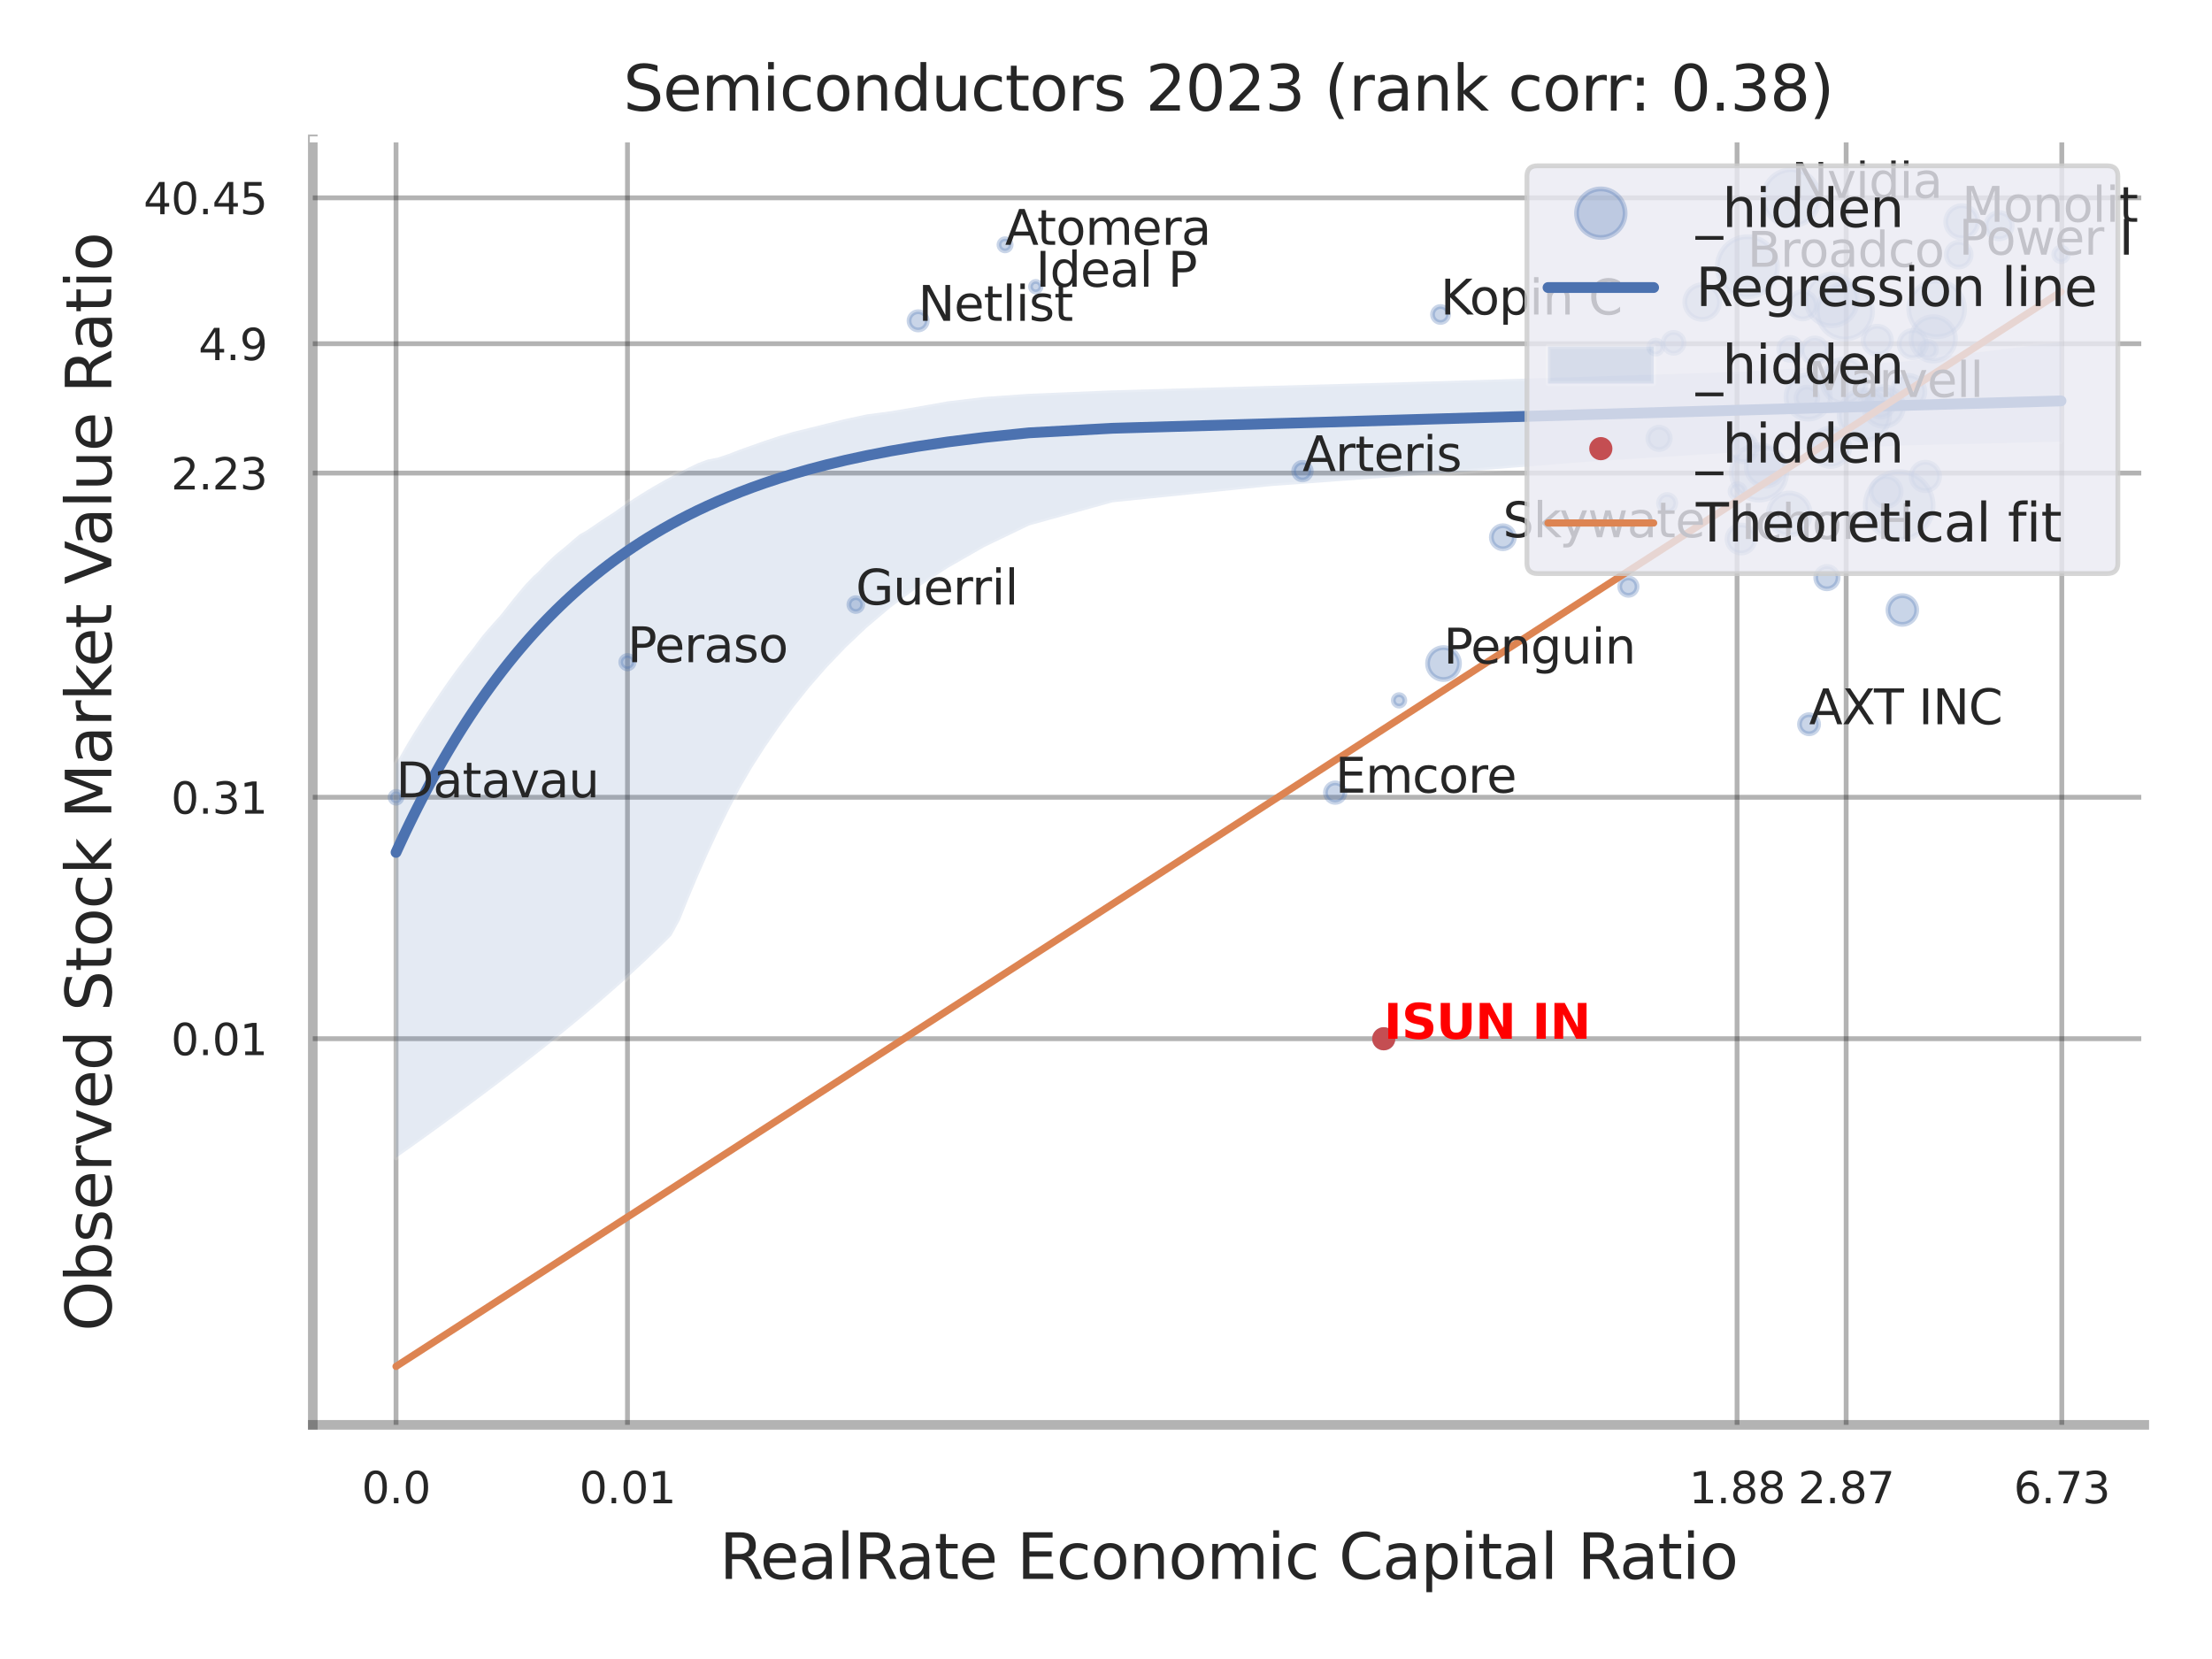 <?xml version="1.0" encoding="utf-8" standalone="no"?>
<!DOCTYPE svg PUBLIC "-//W3C//DTD SVG 1.1//EN"
  "http://www.w3.org/Graphics/SVG/1.1/DTD/svg11.dtd">
<svg xmlns:xlink="http://www.w3.org/1999/xlink" width="460.8pt" height="345.6pt" viewBox="0 0 460.8 345.6" xmlns="http://www.w3.org/2000/svg" version="1.1">
 <defs>
  <style type="text/css">*{stroke-linejoin: round; stroke-linecap: butt}</style>
 </defs>
 <g id="figure_1">
  <g id="patch_1">
   <path d="M 0 345.6 
L 460.8 345.6 
L 460.8 0 
L 0 0 
z
" style="fill: #ffffff"/>
  </g>
  <g id="axes_1">
   <g id="patch_2">
    <path d="M 65.16 296.82 
L 446.691 296.82 
L 446.691 29.04 
L 65.16 29.04 
z
" style="fill: #ffffff"/>
   </g>
   <g id="matplotlib.axis_1">
    <g id="xtick_1">
     <g id="line2d_1">
      <path d="M 82.501 296.82 
L 82.501 29.04 
" clip-path="url(#p70538e8773)" style="fill: none; stroke: #000000; stroke-opacity: 0.3; stroke-linecap: round"/>
     </g>
     <g id="text_1">
      <!-- 0.0 -->
      <g style="fill: #262626" transform="translate(75.344 313.159) scale(0.09 -0.09)">
       <defs>
        <path id="DejaVuSans-30" d="M 2034 4250 
Q 1547 4250 1301 3770 
Q 1056 3291 1056 2328 
Q 1056 1369 1301 889 
Q 1547 409 2034 409 
Q 2525 409 2770 889 
Q 3016 1369 3016 2328 
Q 3016 3291 2770 3770 
Q 2525 4250 2034 4250 
z
M 2034 4750 
Q 2819 4750 3233 4129 
Q 3647 3509 3647 2328 
Q 3647 1150 3233 529 
Q 2819 -91 2034 -91 
Q 1250 -91 836 529 
Q 422 1150 422 2328 
Q 422 3509 836 4129 
Q 1250 4750 2034 4750 
z
" transform="scale(0.016)"/>
        <path id="DejaVuSans-2e" d="M 684 794 
L 1344 794 
L 1344 0 
L 684 0 
L 684 794 
z
" transform="scale(0.016)"/>
       </defs>
       <use xlink:href="#DejaVuSans-30"/>
       <use xlink:href="#DejaVuSans-2e" transform="translate(63.623 0)"/>
       <use xlink:href="#DejaVuSans-30" transform="translate(95.41 0)"/>
      </g>
     </g>
    </g>
    <g id="xtick_2">
     <g id="line2d_2">
      <path d="M 130.713 296.82 
L 130.713 29.04 
" clip-path="url(#p70538e8773)" style="fill: none; stroke: #000000; stroke-opacity: 0.3; stroke-linecap: round"/>
     </g>
     <g id="text_2">
      <!-- 0.01 -->
      <g style="fill: #262626" transform="translate(120.694 313.159) scale(0.09 -0.09)">
       <defs>
        <path id="DejaVuSans-31" d="M 794 531 
L 1825 531 
L 1825 4091 
L 703 3866 
L 703 4441 
L 1819 4666 
L 2450 4666 
L 2450 531 
L 3481 531 
L 3481 0 
L 794 0 
L 794 531 
z
" transform="scale(0.016)"/>
       </defs>
       <use xlink:href="#DejaVuSans-30"/>
       <use xlink:href="#DejaVuSans-2e" transform="translate(63.623 0)"/>
       <use xlink:href="#DejaVuSans-30" transform="translate(95.41 0)"/>
       <use xlink:href="#DejaVuSans-31" transform="translate(159.033 0)"/>
      </g>
     </g>
    </g>
    <g id="xtick_3">
     <g id="line2d_3">
      <path d="M 361.862 296.82 
L 361.862 29.04 
" clip-path="url(#p70538e8773)" style="fill: none; stroke: #000000; stroke-opacity: 0.3; stroke-linecap: round"/>
     </g>
     <g id="text_3">
      <!-- 1.88 -->
      <g style="fill: #262626" transform="translate(351.842 313.159) scale(0.09 -0.09)">
       <defs>
        <path id="DejaVuSans-38" d="M 2034 2216 
Q 1584 2216 1326 1975 
Q 1069 1734 1069 1313 
Q 1069 891 1326 650 
Q 1584 409 2034 409 
Q 2484 409 2743 651 
Q 3003 894 3003 1313 
Q 3003 1734 2745 1975 
Q 2488 2216 2034 2216 
z
M 1403 2484 
Q 997 2584 770 2862 
Q 544 3141 544 3541 
Q 544 4100 942 4425 
Q 1341 4750 2034 4750 
Q 2731 4750 3128 4425 
Q 3525 4100 3525 3541 
Q 3525 3141 3298 2862 
Q 3072 2584 2669 2484 
Q 3125 2378 3379 2068 
Q 3634 1759 3634 1313 
Q 3634 634 3220 271 
Q 2806 -91 2034 -91 
Q 1263 -91 848 271 
Q 434 634 434 1313 
Q 434 1759 690 2068 
Q 947 2378 1403 2484 
z
M 1172 3481 
Q 1172 3119 1398 2916 
Q 1625 2713 2034 2713 
Q 2441 2713 2670 2916 
Q 2900 3119 2900 3481 
Q 2900 3844 2670 4047 
Q 2441 4250 2034 4250 
Q 1625 4250 1398 4047 
Q 1172 3844 1172 3481 
z
" transform="scale(0.016)"/>
       </defs>
       <use xlink:href="#DejaVuSans-31"/>
       <use xlink:href="#DejaVuSans-2e" transform="translate(63.623 0)"/>
       <use xlink:href="#DejaVuSans-38" transform="translate(95.41 0)"/>
       <use xlink:href="#DejaVuSans-38" transform="translate(159.033 0)"/>
      </g>
     </g>
    </g>
    <g id="xtick_4">
     <g id="line2d_4">
      <path d="M 384.587 296.82 
L 384.587 29.04 
" clip-path="url(#p70538e8773)" style="fill: none; stroke: #000000; stroke-opacity: 0.3; stroke-linecap: round"/>
     </g>
     <g id="text_4">
      <!-- 2.87 -->
      <g style="fill: #262626" transform="translate(374.568 313.159) scale(0.09 -0.09)">
       <defs>
        <path id="DejaVuSans-32" d="M 1228 531 
L 3431 531 
L 3431 0 
L 469 0 
L 469 531 
Q 828 903 1448 1529 
Q 2069 2156 2228 2338 
Q 2531 2678 2651 2914 
Q 2772 3150 2772 3378 
Q 2772 3750 2511 3984 
Q 2250 4219 1831 4219 
Q 1534 4219 1204 4116 
Q 875 4013 500 3803 
L 500 4441 
Q 881 4594 1212 4672 
Q 1544 4750 1819 4750 
Q 2544 4750 2975 4387 
Q 3406 4025 3406 3419 
Q 3406 3131 3298 2873 
Q 3191 2616 2906 2266 
Q 2828 2175 2409 1742 
Q 1991 1309 1228 531 
z
" transform="scale(0.016)"/>
        <path id="DejaVuSans-37" d="M 525 4666 
L 3525 4666 
L 3525 4397 
L 1831 0 
L 1172 0 
L 2766 4134 
L 525 4134 
L 525 4666 
z
" transform="scale(0.016)"/>
       </defs>
       <use xlink:href="#DejaVuSans-32"/>
       <use xlink:href="#DejaVuSans-2e" transform="translate(63.623 0)"/>
       <use xlink:href="#DejaVuSans-38" transform="translate(95.41 0)"/>
       <use xlink:href="#DejaVuSans-37" transform="translate(159.033 0)"/>
      </g>
     </g>
    </g>
    <g id="xtick_5">
     <g id="line2d_5">
      <path d="M 429.51 296.82 
L 429.51 29.04 
" clip-path="url(#p70538e8773)" style="fill: none; stroke: #000000; stroke-opacity: 0.3; stroke-linecap: round"/>
     </g>
     <g id="text_5">
      <!-- 6.73 -->
      <g style="fill: #262626" transform="translate(419.49 313.159) scale(0.09 -0.09)">
       <defs>
        <path id="DejaVuSans-36" d="M 2113 2584 
Q 1688 2584 1439 2293 
Q 1191 2003 1191 1497 
Q 1191 994 1439 701 
Q 1688 409 2113 409 
Q 2538 409 2786 701 
Q 3034 994 3034 1497 
Q 3034 2003 2786 2293 
Q 2538 2584 2113 2584 
z
M 3366 4563 
L 3366 3988 
Q 3128 4100 2886 4159 
Q 2644 4219 2406 4219 
Q 1781 4219 1451 3797 
Q 1122 3375 1075 2522 
Q 1259 2794 1537 2939 
Q 1816 3084 2150 3084 
Q 2853 3084 3261 2657 
Q 3669 2231 3669 1497 
Q 3669 778 3244 343 
Q 2819 -91 2113 -91 
Q 1303 -91 875 529 
Q 447 1150 447 2328 
Q 447 3434 972 4092 
Q 1497 4750 2381 4750 
Q 2619 4750 2861 4703 
Q 3103 4656 3366 4563 
z
" transform="scale(0.016)"/>
        <path id="DejaVuSans-33" d="M 2597 2516 
Q 3050 2419 3304 2112 
Q 3559 1806 3559 1356 
Q 3559 666 3084 287 
Q 2609 -91 1734 -91 
Q 1441 -91 1130 -33 
Q 819 25 488 141 
L 488 750 
Q 750 597 1062 519 
Q 1375 441 1716 441 
Q 2309 441 2620 675 
Q 2931 909 2931 1356 
Q 2931 1769 2642 2001 
Q 2353 2234 1838 2234 
L 1294 2234 
L 1294 2753 
L 1863 2753 
Q 2328 2753 2575 2939 
Q 2822 3125 2822 3475 
Q 2822 3834 2567 4026 
Q 2313 4219 1838 4219 
Q 1578 4219 1281 4162 
Q 984 4106 628 3988 
L 628 4550 
Q 988 4650 1302 4700 
Q 1616 4750 1894 4750 
Q 2613 4750 3031 4423 
Q 3450 4097 3450 3541 
Q 3450 3153 3228 2886 
Q 3006 2619 2597 2516 
z
" transform="scale(0.016)"/>
       </defs>
       <use xlink:href="#DejaVuSans-36"/>
       <use xlink:href="#DejaVuSans-2e" transform="translate(63.623 0)"/>
       <use xlink:href="#DejaVuSans-37" transform="translate(95.41 0)"/>
       <use xlink:href="#DejaVuSans-33" transform="translate(159.033 0)"/>
      </g>
     </g>
    </g>
    <g id="xtick_6"/>
    <g id="xtick_7"/>
    <g id="xtick_8"/>
    <g id="xtick_9"/>
    <g id="text_6">
     <!-- RealRate Economic Capital Ratio -->
     <g style="fill: #262626" transform="translate(149.872 328.908) scale(0.13 -0.13)">
      <defs>
       <path id="DejaVuSans-52" d="M 2841 2188 
Q 3044 2119 3236 1894 
Q 3428 1669 3622 1275 
L 4263 0 
L 3584 0 
L 2988 1197 
Q 2756 1666 2539 1819 
Q 2322 1972 1947 1972 
L 1259 1972 
L 1259 0 
L 628 0 
L 628 4666 
L 2053 4666 
Q 2853 4666 3247 4331 
Q 3641 3997 3641 3322 
Q 3641 2881 3436 2590 
Q 3231 2300 2841 2188 
z
M 1259 4147 
L 1259 2491 
L 2053 2491 
Q 2509 2491 2742 2702 
Q 2975 2913 2975 3322 
Q 2975 3731 2742 3939 
Q 2509 4147 2053 4147 
L 1259 4147 
z
" transform="scale(0.016)"/>
       <path id="DejaVuSans-65" d="M 3597 1894 
L 3597 1613 
L 953 1613 
Q 991 1019 1311 708 
Q 1631 397 2203 397 
Q 2534 397 2845 478 
Q 3156 559 3463 722 
L 3463 178 
Q 3153 47 2828 -22 
Q 2503 -91 2169 -91 
Q 1331 -91 842 396 
Q 353 884 353 1716 
Q 353 2575 817 3079 
Q 1281 3584 2069 3584 
Q 2775 3584 3186 3129 
Q 3597 2675 3597 1894 
z
M 3022 2063 
Q 3016 2534 2758 2815 
Q 2500 3097 2075 3097 
Q 1594 3097 1305 2825 
Q 1016 2553 972 2059 
L 3022 2063 
z
" transform="scale(0.016)"/>
       <path id="DejaVuSans-61" d="M 2194 1759 
Q 1497 1759 1228 1600 
Q 959 1441 959 1056 
Q 959 750 1161 570 
Q 1363 391 1709 391 
Q 2188 391 2477 730 
Q 2766 1069 2766 1631 
L 2766 1759 
L 2194 1759 
z
M 3341 1997 
L 3341 0 
L 2766 0 
L 2766 531 
Q 2569 213 2275 61 
Q 1981 -91 1556 -91 
Q 1019 -91 701 211 
Q 384 513 384 1019 
Q 384 1609 779 1909 
Q 1175 2209 1959 2209 
L 2766 2209 
L 2766 2266 
Q 2766 2663 2505 2880 
Q 2244 3097 1772 3097 
Q 1472 3097 1187 3025 
Q 903 2953 641 2809 
L 641 3341 
Q 956 3463 1253 3523 
Q 1550 3584 1831 3584 
Q 2591 3584 2966 3190 
Q 3341 2797 3341 1997 
z
" transform="scale(0.016)"/>
       <path id="DejaVuSans-6c" d="M 603 4863 
L 1178 4863 
L 1178 0 
L 603 0 
L 603 4863 
z
" transform="scale(0.016)"/>
       <path id="DejaVuSans-74" d="M 1172 4494 
L 1172 3500 
L 2356 3500 
L 2356 3053 
L 1172 3053 
L 1172 1153 
Q 1172 725 1289 603 
Q 1406 481 1766 481 
L 2356 481 
L 2356 0 
L 1766 0 
Q 1100 0 847 248 
Q 594 497 594 1153 
L 594 3053 
L 172 3053 
L 172 3500 
L 594 3500 
L 594 4494 
L 1172 4494 
z
" transform="scale(0.016)"/>
       <path id="DejaVuSans-20" transform="scale(0.016)"/>
       <path id="DejaVuSans-45" d="M 628 4666 
L 3578 4666 
L 3578 4134 
L 1259 4134 
L 1259 2753 
L 3481 2753 
L 3481 2222 
L 1259 2222 
L 1259 531 
L 3634 531 
L 3634 0 
L 628 0 
L 628 4666 
z
" transform="scale(0.016)"/>
       <path id="DejaVuSans-63" d="M 3122 3366 
L 3122 2828 
Q 2878 2963 2633 3030 
Q 2388 3097 2138 3097 
Q 1578 3097 1268 2742 
Q 959 2388 959 1747 
Q 959 1106 1268 751 
Q 1578 397 2138 397 
Q 2388 397 2633 464 
Q 2878 531 3122 666 
L 3122 134 
Q 2881 22 2623 -34 
Q 2366 -91 2075 -91 
Q 1284 -91 818 406 
Q 353 903 353 1747 
Q 353 2603 823 3093 
Q 1294 3584 2113 3584 
Q 2378 3584 2631 3529 
Q 2884 3475 3122 3366 
z
" transform="scale(0.016)"/>
       <path id="DejaVuSans-6f" d="M 1959 3097 
Q 1497 3097 1228 2736 
Q 959 2375 959 1747 
Q 959 1119 1226 758 
Q 1494 397 1959 397 
Q 2419 397 2687 759 
Q 2956 1122 2956 1747 
Q 2956 2369 2687 2733 
Q 2419 3097 1959 3097 
z
M 1959 3584 
Q 2709 3584 3137 3096 
Q 3566 2609 3566 1747 
Q 3566 888 3137 398 
Q 2709 -91 1959 -91 
Q 1206 -91 779 398 
Q 353 888 353 1747 
Q 353 2609 779 3096 
Q 1206 3584 1959 3584 
z
" transform="scale(0.016)"/>
       <path id="DejaVuSans-6e" d="M 3513 2113 
L 3513 0 
L 2938 0 
L 2938 2094 
Q 2938 2591 2744 2837 
Q 2550 3084 2163 3084 
Q 1697 3084 1428 2787 
Q 1159 2491 1159 1978 
L 1159 0 
L 581 0 
L 581 3500 
L 1159 3500 
L 1159 2956 
Q 1366 3272 1645 3428 
Q 1925 3584 2291 3584 
Q 2894 3584 3203 3211 
Q 3513 2838 3513 2113 
z
" transform="scale(0.016)"/>
       <path id="DejaVuSans-6d" d="M 3328 2828 
Q 3544 3216 3844 3400 
Q 4144 3584 4550 3584 
Q 5097 3584 5394 3201 
Q 5691 2819 5691 2113 
L 5691 0 
L 5113 0 
L 5113 2094 
Q 5113 2597 4934 2840 
Q 4756 3084 4391 3084 
Q 3944 3084 3684 2787 
Q 3425 2491 3425 1978 
L 3425 0 
L 2847 0 
L 2847 2094 
Q 2847 2600 2669 2842 
Q 2491 3084 2119 3084 
Q 1678 3084 1418 2786 
Q 1159 2488 1159 1978 
L 1159 0 
L 581 0 
L 581 3500 
L 1159 3500 
L 1159 2956 
Q 1356 3278 1631 3431 
Q 1906 3584 2284 3584 
Q 2666 3584 2933 3390 
Q 3200 3197 3328 2828 
z
" transform="scale(0.016)"/>
       <path id="DejaVuSans-69" d="M 603 3500 
L 1178 3500 
L 1178 0 
L 603 0 
L 603 3500 
z
M 603 4863 
L 1178 4863 
L 1178 4134 
L 603 4134 
L 603 4863 
z
" transform="scale(0.016)"/>
       <path id="DejaVuSans-43" d="M 4122 4306 
L 4122 3641 
Q 3803 3938 3442 4084 
Q 3081 4231 2675 4231 
Q 1875 4231 1450 3742 
Q 1025 3253 1025 2328 
Q 1025 1406 1450 917 
Q 1875 428 2675 428 
Q 3081 428 3442 575 
Q 3803 722 4122 1019 
L 4122 359 
Q 3791 134 3420 21 
Q 3050 -91 2638 -91 
Q 1578 -91 968 557 
Q 359 1206 359 2328 
Q 359 3453 968 4101 
Q 1578 4750 2638 4750 
Q 3056 4750 3426 4639 
Q 3797 4528 4122 4306 
z
" transform="scale(0.016)"/>
       <path id="DejaVuSans-70" d="M 1159 525 
L 1159 -1331 
L 581 -1331 
L 581 3500 
L 1159 3500 
L 1159 2969 
Q 1341 3281 1617 3432 
Q 1894 3584 2278 3584 
Q 2916 3584 3314 3078 
Q 3713 2572 3713 1747 
Q 3713 922 3314 415 
Q 2916 -91 2278 -91 
Q 1894 -91 1617 61 
Q 1341 213 1159 525 
z
M 3116 1747 
Q 3116 2381 2855 2742 
Q 2594 3103 2138 3103 
Q 1681 3103 1420 2742 
Q 1159 2381 1159 1747 
Q 1159 1113 1420 752 
Q 1681 391 2138 391 
Q 2594 391 2855 752 
Q 3116 1113 3116 1747 
z
" transform="scale(0.016)"/>
      </defs>
      <use xlink:href="#DejaVuSans-52"/>
      <use xlink:href="#DejaVuSans-65" transform="translate(64.982 0)"/>
      <use xlink:href="#DejaVuSans-61" transform="translate(126.506 0)"/>
      <use xlink:href="#DejaVuSans-6c" transform="translate(187.785 0)"/>
      <use xlink:href="#DejaVuSans-52" transform="translate(215.568 0)"/>
      <use xlink:href="#DejaVuSans-61" transform="translate(282.801 0)"/>
      <use xlink:href="#DejaVuSans-74" transform="translate(344.08 0)"/>
      <use xlink:href="#DejaVuSans-65" transform="translate(383.289 0)"/>
      <use xlink:href="#DejaVuSans-20" transform="translate(444.812 0)"/>
      <use xlink:href="#DejaVuSans-45" transform="translate(476.6 0)"/>
      <use xlink:href="#DejaVuSans-63" transform="translate(539.783 0)"/>
      <use xlink:href="#DejaVuSans-6f" transform="translate(594.764 0)"/>
      <use xlink:href="#DejaVuSans-6e" transform="translate(655.945 0)"/>
      <use xlink:href="#DejaVuSans-6f" transform="translate(719.324 0)"/>
      <use xlink:href="#DejaVuSans-6d" transform="translate(780.506 0)"/>
      <use xlink:href="#DejaVuSans-69" transform="translate(877.918 0)"/>
      <use xlink:href="#DejaVuSans-63" transform="translate(905.701 0)"/>
      <use xlink:href="#DejaVuSans-20" transform="translate(960.682 0)"/>
      <use xlink:href="#DejaVuSans-43" transform="translate(992.469 0)"/>
      <use xlink:href="#DejaVuSans-61" transform="translate(1062.293 0)"/>
      <use xlink:href="#DejaVuSans-70" transform="translate(1123.572 0)"/>
      <use xlink:href="#DejaVuSans-69" transform="translate(1187.049 0)"/>
      <use xlink:href="#DejaVuSans-74" transform="translate(1214.832 0)"/>
      <use xlink:href="#DejaVuSans-61" transform="translate(1254.041 0)"/>
      <use xlink:href="#DejaVuSans-6c" transform="translate(1315.32 0)"/>
      <use xlink:href="#DejaVuSans-20" transform="translate(1343.104 0)"/>
      <use xlink:href="#DejaVuSans-52" transform="translate(1374.891 0)"/>
      <use xlink:href="#DejaVuSans-61" transform="translate(1442.123 0)"/>
      <use xlink:href="#DejaVuSans-74" transform="translate(1503.402 0)"/>
      <use xlink:href="#DejaVuSans-69" transform="translate(1542.611 0)"/>
      <use xlink:href="#DejaVuSans-6f" transform="translate(1570.395 0)"/>
     </g>
    </g>
   </g>
   <g id="matplotlib.axis_2">
    <g id="ytick_1">
     <g id="line2d_6">
      <path d="M 65.16 216.38 
L 446.691 216.38 
" clip-path="url(#p70538e8773)" style="fill: none; stroke: #000000; stroke-opacity: 0.3; stroke-linecap: round"/>
     </g>
     <g id="text_7">
      <!-- 0.01 -->
      <g style="fill: #262626" transform="translate(35.621 219.8) scale(0.09 -0.09)">
       <use xlink:href="#DejaVuSans-30"/>
       <use xlink:href="#DejaVuSans-2e" transform="translate(63.623 0)"/>
       <use xlink:href="#DejaVuSans-30" transform="translate(95.41 0)"/>
       <use xlink:href="#DejaVuSans-31" transform="translate(159.033 0)"/>
      </g>
     </g>
    </g>
    <g id="ytick_2">
     <g id="line2d_7">
      <path d="M 65.16 166.086 
L 446.691 166.086 
" clip-path="url(#p70538e8773)" style="fill: none; stroke: #000000; stroke-opacity: 0.3; stroke-linecap: round"/>
     </g>
     <g id="text_8">
      <!-- 0.31 -->
      <g style="fill: #262626" transform="translate(35.621 169.505) scale(0.09 -0.09)">
       <use xlink:href="#DejaVuSans-30"/>
       <use xlink:href="#DejaVuSans-2e" transform="translate(63.623 0)"/>
       <use xlink:href="#DejaVuSans-33" transform="translate(95.41 0)"/>
       <use xlink:href="#DejaVuSans-31" transform="translate(159.033 0)"/>
      </g>
     </g>
    </g>
    <g id="ytick_3">
     <g id="line2d_8">
      <path d="M 65.16 98.548 
L 446.691 98.548 
" clip-path="url(#p70538e8773)" style="fill: none; stroke: #000000; stroke-opacity: 0.3; stroke-linecap: round"/>
     </g>
     <g id="text_9">
      <!-- 2.23 -->
      <g style="fill: #262626" transform="translate(35.621 101.967) scale(0.09 -0.09)">
       <use xlink:href="#DejaVuSans-32"/>
       <use xlink:href="#DejaVuSans-2e" transform="translate(63.623 0)"/>
       <use xlink:href="#DejaVuSans-32" transform="translate(95.41 0)"/>
       <use xlink:href="#DejaVuSans-33" transform="translate(159.033 0)"/>
      </g>
     </g>
    </g>
    <g id="ytick_4">
     <g id="line2d_9">
      <path d="M 65.16 71.601 
L 446.691 71.601 
" clip-path="url(#p70538e8773)" style="fill: none; stroke: #000000; stroke-opacity: 0.3; stroke-linecap: round"/>
     </g>
     <g id="text_10">
      <!-- 4.9 -->
      <g style="fill: #262626" transform="translate(41.347 75.021) scale(0.09 -0.09)">
       <defs>
        <path id="DejaVuSans-34" d="M 2419 4116 
L 825 1625 
L 2419 1625 
L 2419 4116 
z
M 2253 4666 
L 3047 4666 
L 3047 1625 
L 3713 1625 
L 3713 1100 
L 3047 1100 
L 3047 0 
L 2419 0 
L 2419 1100 
L 313 1100 
L 313 1709 
L 2253 4666 
z
" transform="scale(0.016)"/>
        <path id="DejaVuSans-39" d="M 703 97 
L 703 672 
Q 941 559 1184 500 
Q 1428 441 1663 441 
Q 2288 441 2617 861 
Q 2947 1281 2994 2138 
Q 2813 1869 2534 1725 
Q 2256 1581 1919 1581 
Q 1219 1581 811 2004 
Q 403 2428 403 3163 
Q 403 3881 828 4315 
Q 1253 4750 1959 4750 
Q 2769 4750 3195 4129 
Q 3622 3509 3622 2328 
Q 3622 1225 3098 567 
Q 2575 -91 1691 -91 
Q 1453 -91 1209 -44 
Q 966 3 703 97 
z
M 1959 2075 
Q 2384 2075 2632 2365 
Q 2881 2656 2881 3163 
Q 2881 3666 2632 3958 
Q 2384 4250 1959 4250 
Q 1534 4250 1286 3958 
Q 1038 3666 1038 3163 
Q 1038 2656 1286 2365 
Q 1534 2075 1959 2075 
z
" transform="scale(0.016)"/>
       </defs>
       <use xlink:href="#DejaVuSans-34"/>
       <use xlink:href="#DejaVuSans-2e" transform="translate(63.623 0)"/>
       <use xlink:href="#DejaVuSans-39" transform="translate(95.41 0)"/>
      </g>
     </g>
    </g>
    <g id="ytick_5">
     <g id="line2d_10">
      <path d="M 65.16 41.213 
L 446.691 41.213 
" clip-path="url(#p70538e8773)" style="fill: none; stroke: #000000; stroke-opacity: 0.3; stroke-linecap: round"/>
     </g>
     <g id="text_11">
      <!-- 40.45 -->
      <g style="fill: #262626" transform="translate(29.895 44.632) scale(0.09 -0.09)">
       <defs>
        <path id="DejaVuSans-35" d="M 691 4666 
L 3169 4666 
L 3169 4134 
L 1269 4134 
L 1269 2991 
Q 1406 3038 1543 3061 
Q 1681 3084 1819 3084 
Q 2600 3084 3056 2656 
Q 3513 2228 3513 1497 
Q 3513 744 3044 326 
Q 2575 -91 1722 -91 
Q 1428 -91 1123 -41 
Q 819 9 494 109 
L 494 744 
Q 775 591 1075 516 
Q 1375 441 1709 441 
Q 2250 441 2565 725 
Q 2881 1009 2881 1497 
Q 2881 1984 2565 2268 
Q 2250 2553 1709 2553 
Q 1456 2553 1204 2497 
Q 953 2441 691 2322 
L 691 4666 
z
" transform="scale(0.016)"/>
       </defs>
       <use xlink:href="#DejaVuSans-34"/>
       <use xlink:href="#DejaVuSans-30" transform="translate(63.623 0)"/>
       <use xlink:href="#DejaVuSans-2e" transform="translate(127.246 0)"/>
       <use xlink:href="#DejaVuSans-34" transform="translate(159.033 0)"/>
       <use xlink:href="#DejaVuSans-35" transform="translate(222.656 0)"/>
      </g>
     </g>
    </g>
    <g id="ytick_6"/>
    <g id="ytick_7"/>
    <g id="ytick_8"/>
    <g id="ytick_9"/>
    <g id="text_12">
     <!-- Observed Stock Market Value Ratio -->
     <g style="fill: #262626" transform="translate(23.191 277.332) rotate(-90) scale(0.13 -0.13)">
      <defs>
       <path id="DejaVuSans-4f" d="M 2522 4238 
Q 1834 4238 1429 3725 
Q 1025 3213 1025 2328 
Q 1025 1447 1429 934 
Q 1834 422 2522 422 
Q 3209 422 3611 934 
Q 4013 1447 4013 2328 
Q 4013 3213 3611 3725 
Q 3209 4238 2522 4238 
z
M 2522 4750 
Q 3503 4750 4090 4092 
Q 4678 3434 4678 2328 
Q 4678 1225 4090 567 
Q 3503 -91 2522 -91 
Q 1538 -91 948 565 
Q 359 1222 359 2328 
Q 359 3434 948 4092 
Q 1538 4750 2522 4750 
z
" transform="scale(0.016)"/>
       <path id="DejaVuSans-62" d="M 3116 1747 
Q 3116 2381 2855 2742 
Q 2594 3103 2138 3103 
Q 1681 3103 1420 2742 
Q 1159 2381 1159 1747 
Q 1159 1113 1420 752 
Q 1681 391 2138 391 
Q 2594 391 2855 752 
Q 3116 1113 3116 1747 
z
M 1159 2969 
Q 1341 3281 1617 3432 
Q 1894 3584 2278 3584 
Q 2916 3584 3314 3078 
Q 3713 2572 3713 1747 
Q 3713 922 3314 415 
Q 2916 -91 2278 -91 
Q 1894 -91 1617 61 
Q 1341 213 1159 525 
L 1159 0 
L 581 0 
L 581 4863 
L 1159 4863 
L 1159 2969 
z
" transform="scale(0.016)"/>
       <path id="DejaVuSans-73" d="M 2834 3397 
L 2834 2853 
Q 2591 2978 2328 3040 
Q 2066 3103 1784 3103 
Q 1356 3103 1142 2972 
Q 928 2841 928 2578 
Q 928 2378 1081 2264 
Q 1234 2150 1697 2047 
L 1894 2003 
Q 2506 1872 2764 1633 
Q 3022 1394 3022 966 
Q 3022 478 2636 193 
Q 2250 -91 1575 -91 
Q 1294 -91 989 -36 
Q 684 19 347 128 
L 347 722 
Q 666 556 975 473 
Q 1284 391 1588 391 
Q 1994 391 2212 530 
Q 2431 669 2431 922 
Q 2431 1156 2273 1281 
Q 2116 1406 1581 1522 
L 1381 1569 
Q 847 1681 609 1914 
Q 372 2147 372 2553 
Q 372 3047 722 3315 
Q 1072 3584 1716 3584 
Q 2034 3584 2315 3537 
Q 2597 3491 2834 3397 
z
" transform="scale(0.016)"/>
       <path id="DejaVuSans-72" d="M 2631 2963 
Q 2534 3019 2420 3045 
Q 2306 3072 2169 3072 
Q 1681 3072 1420 2755 
Q 1159 2438 1159 1844 
L 1159 0 
L 581 0 
L 581 3500 
L 1159 3500 
L 1159 2956 
Q 1341 3275 1631 3429 
Q 1922 3584 2338 3584 
Q 2397 3584 2469 3576 
Q 2541 3569 2628 3553 
L 2631 2963 
z
" transform="scale(0.016)"/>
       <path id="DejaVuSans-76" d="M 191 3500 
L 800 3500 
L 1894 563 
L 2988 3500 
L 3597 3500 
L 2284 0 
L 1503 0 
L 191 3500 
z
" transform="scale(0.016)"/>
       <path id="DejaVuSans-64" d="M 2906 2969 
L 2906 4863 
L 3481 4863 
L 3481 0 
L 2906 0 
L 2906 525 
Q 2725 213 2448 61 
Q 2172 -91 1784 -91 
Q 1150 -91 751 415 
Q 353 922 353 1747 
Q 353 2572 751 3078 
Q 1150 3584 1784 3584 
Q 2172 3584 2448 3432 
Q 2725 3281 2906 2969 
z
M 947 1747 
Q 947 1113 1208 752 
Q 1469 391 1925 391 
Q 2381 391 2643 752 
Q 2906 1113 2906 1747 
Q 2906 2381 2643 2742 
Q 2381 3103 1925 3103 
Q 1469 3103 1208 2742 
Q 947 2381 947 1747 
z
" transform="scale(0.016)"/>
       <path id="DejaVuSans-53" d="M 3425 4513 
L 3425 3897 
Q 3066 4069 2747 4153 
Q 2428 4238 2131 4238 
Q 1616 4238 1336 4038 
Q 1056 3838 1056 3469 
Q 1056 3159 1242 3001 
Q 1428 2844 1947 2747 
L 2328 2669 
Q 3034 2534 3370 2195 
Q 3706 1856 3706 1288 
Q 3706 609 3251 259 
Q 2797 -91 1919 -91 
Q 1588 -91 1214 -16 
Q 841 59 441 206 
L 441 856 
Q 825 641 1194 531 
Q 1563 422 1919 422 
Q 2459 422 2753 634 
Q 3047 847 3047 1241 
Q 3047 1584 2836 1778 
Q 2625 1972 2144 2069 
L 1759 2144 
Q 1053 2284 737 2584 
Q 422 2884 422 3419 
Q 422 4038 858 4394 
Q 1294 4750 2059 4750 
Q 2388 4750 2728 4690 
Q 3069 4631 3425 4513 
z
" transform="scale(0.016)"/>
       <path id="DejaVuSans-6b" d="M 581 4863 
L 1159 4863 
L 1159 1991 
L 2875 3500 
L 3609 3500 
L 1753 1863 
L 3688 0 
L 2938 0 
L 1159 1709 
L 1159 0 
L 581 0 
L 581 4863 
z
" transform="scale(0.016)"/>
       <path id="DejaVuSans-4d" d="M 628 4666 
L 1569 4666 
L 2759 1491 
L 3956 4666 
L 4897 4666 
L 4897 0 
L 4281 0 
L 4281 4097 
L 3078 897 
L 2444 897 
L 1241 4097 
L 1241 0 
L 628 0 
L 628 4666 
z
" transform="scale(0.016)"/>
       <path id="DejaVuSans-56" d="M 1831 0 
L 50 4666 
L 709 4666 
L 2188 738 
L 3669 4666 
L 4325 4666 
L 2547 0 
L 1831 0 
z
" transform="scale(0.016)"/>
       <path id="DejaVuSans-75" d="M 544 1381 
L 544 3500 
L 1119 3500 
L 1119 1403 
Q 1119 906 1312 657 
Q 1506 409 1894 409 
Q 2359 409 2629 706 
Q 2900 1003 2900 1516 
L 2900 3500 
L 3475 3500 
L 3475 0 
L 2900 0 
L 2900 538 
Q 2691 219 2414 64 
Q 2138 -91 1772 -91 
Q 1169 -91 856 284 
Q 544 659 544 1381 
z
M 1991 3584 
L 1991 3584 
z
" transform="scale(0.016)"/>
      </defs>
      <use xlink:href="#DejaVuSans-4f"/>
      <use xlink:href="#DejaVuSans-62" transform="translate(78.711 0)"/>
      <use xlink:href="#DejaVuSans-73" transform="translate(142.188 0)"/>
      <use xlink:href="#DejaVuSans-65" transform="translate(194.287 0)"/>
      <use xlink:href="#DejaVuSans-72" transform="translate(255.811 0)"/>
      <use xlink:href="#DejaVuSans-76" transform="translate(296.924 0)"/>
      <use xlink:href="#DejaVuSans-65" transform="translate(356.104 0)"/>
      <use xlink:href="#DejaVuSans-64" transform="translate(417.627 0)"/>
      <use xlink:href="#DejaVuSans-20" transform="translate(481.104 0)"/>
      <use xlink:href="#DejaVuSans-53" transform="translate(512.891 0)"/>
      <use xlink:href="#DejaVuSans-74" transform="translate(576.367 0)"/>
      <use xlink:href="#DejaVuSans-6f" transform="translate(615.576 0)"/>
      <use xlink:href="#DejaVuSans-63" transform="translate(676.758 0)"/>
      <use xlink:href="#DejaVuSans-6b" transform="translate(731.738 0)"/>
      <use xlink:href="#DejaVuSans-20" transform="translate(789.648 0)"/>
      <use xlink:href="#DejaVuSans-4d" transform="translate(821.436 0)"/>
      <use xlink:href="#DejaVuSans-61" transform="translate(907.715 0)"/>
      <use xlink:href="#DejaVuSans-72" transform="translate(968.994 0)"/>
      <use xlink:href="#DejaVuSans-6b" transform="translate(1010.107 0)"/>
      <use xlink:href="#DejaVuSans-65" transform="translate(1064.393 0)"/>
      <use xlink:href="#DejaVuSans-74" transform="translate(1125.916 0)"/>
      <use xlink:href="#DejaVuSans-20" transform="translate(1165.125 0)"/>
      <use xlink:href="#DejaVuSans-56" transform="translate(1196.912 0)"/>
      <use xlink:href="#DejaVuSans-61" transform="translate(1257.57 0)"/>
      <use xlink:href="#DejaVuSans-6c" transform="translate(1318.85 0)"/>
      <use xlink:href="#DejaVuSans-75" transform="translate(1346.633 0)"/>
      <use xlink:href="#DejaVuSans-65" transform="translate(1410.012 0)"/>
      <use xlink:href="#DejaVuSans-20" transform="translate(1471.535 0)"/>
      <use xlink:href="#DejaVuSans-52" transform="translate(1503.322 0)"/>
      <use xlink:href="#DejaVuSans-61" transform="translate(1570.555 0)"/>
      <use xlink:href="#DejaVuSans-74" transform="translate(1631.834 0)"/>
      <use xlink:href="#DejaVuSans-69" transform="translate(1671.043 0)"/>
      <use xlink:href="#DejaVuSans-6f" transform="translate(1698.826 0)"/>
     </g>
    </g>
   </g>
   <g id="PathCollection_1">
    <path d="M 403.44 70.161 
C 404.983 70.161 406.464 69.548 407.555 68.456 
C 408.647 67.365 409.26 65.884 409.26 64.341 
C 409.26 62.797 408.647 61.317 407.555 60.226 
C 406.464 59.134 404.983 58.521 403.44 58.521 
C 401.897 58.521 400.416 59.134 399.325 60.226 
C 398.233 61.317 397.62 62.797 397.62 64.341 
C 397.62 65.884 398.233 67.365 399.325 68.456 
C 400.416 69.548 401.897 70.161 403.44 70.161 
z
" clip-path="url(#p70538e8773)" style="fill: #4c72b0; fill-opacity: 0.3; stroke: #4c72b0; stroke-opacity: 0.3"/>
    <path d="M 392.392 88.824 
C 393.49 88.824 394.543 88.388 395.32 87.612 
C 396.096 86.835 396.532 85.782 396.532 84.684 
C 396.532 83.586 396.096 82.533 395.32 81.757 
C 394.543 80.98 393.49 80.544 392.392 80.544 
C 391.294 80.544 390.241 80.98 389.465 81.757 
C 388.688 82.533 388.252 83.586 388.252 84.684 
C 388.252 85.782 388.688 86.835 389.465 87.612 
C 390.241 88.388 391.294 88.824 392.392 88.824 
z
" clip-path="url(#p70538e8773)" style="fill: #4c72b0; fill-opacity: 0.3; stroke: #4c72b0; stroke-opacity: 0.3"/>
    <path d="M 388.393 91.718 
C 389.786 91.718 391.122 91.165 392.107 90.18 
C 393.092 89.195 393.645 87.858 393.645 86.465 
C 393.645 85.072 393.092 83.736 392.107 82.751 
C 391.122 81.766 389.786 81.213 388.393 81.213 
C 387 81.213 385.664 81.766 384.679 82.751 
C 383.694 83.736 383.14 85.072 383.14 86.465 
C 383.14 87.858 383.694 89.195 384.679 90.18 
C 385.664 91.165 387 91.718 388.393 91.718 
z
" clip-path="url(#p70538e8773)" style="fill: #4c72b0; fill-opacity: 0.3; stroke: #4c72b0; stroke-opacity: 0.3"/>
    <path d="M 384.332 70.625 
C 385.855 70.625 387.316 70.02 388.393 68.943 
C 389.47 67.866 390.075 66.405 390.075 64.882 
C 390.075 63.359 389.47 61.899 388.393 60.822 
C 387.316 59.745 385.855 59.14 384.332 59.14 
C 382.809 59.14 381.349 59.745 380.272 60.822 
C 379.195 61.899 378.59 63.359 378.59 64.882 
C 378.59 66.405 379.195 67.866 380.272 68.943 
C 381.349 70.02 382.809 70.625 384.332 70.625 
z
" clip-path="url(#p70538e8773)" style="fill: #4c72b0; fill-opacity: 0.3; stroke: #4c72b0; stroke-opacity: 0.3"/>
    <path d="M 395.634 112.384 
C 397.509 112.384 399.308 111.639 400.634 110.313 
C 401.96 108.987 402.705 107.188 402.705 105.313 
C 402.705 103.438 401.96 101.639 400.634 100.313 
C 399.308 98.987 397.509 98.242 395.634 98.242 
C 393.759 98.242 391.96 98.987 390.634 100.313 
C 389.308 101.639 388.563 103.438 388.563 105.313 
C 388.563 107.188 389.308 108.987 390.634 110.313 
C 391.96 111.639 393.759 112.384 395.634 112.384 
z
" clip-path="url(#p70538e8773)" style="fill: #4c72b0; fill-opacity: 0.3; stroke: #4c72b0; stroke-opacity: 0.3"/>
    <path d="M 391.712 86.888 
C 392.485 86.888 393.227 86.58 393.774 86.033 
C 394.321 85.486 394.629 84.744 394.629 83.971 
C 394.629 83.197 394.321 82.455 393.774 81.908 
C 393.227 81.361 392.485 81.054 391.712 81.054 
C 390.938 81.054 390.196 81.361 389.649 81.908 
C 389.102 82.455 388.795 83.197 388.795 83.971 
C 388.795 84.744 389.102 85.486 389.649 86.033 
C 390.196 86.58 390.938 86.888 391.712 86.888 
z
" clip-path="url(#p70538e8773)" style="fill: #4c72b0; fill-opacity: 0.3; stroke: #4c72b0; stroke-opacity: 0.3"/>
    <path d="M 396.293 130.065 
C 397.086 130.065 397.847 129.75 398.407 129.189 
C 398.968 128.628 399.283 127.868 399.283 127.075 
C 399.283 126.282 398.968 125.521 398.407 124.961 
C 397.847 124.4 397.086 124.085 396.293 124.085 
C 395.5 124.085 394.74 124.4 394.179 124.961 
C 393.618 125.521 393.303 126.282 393.303 127.075 
C 393.303 127.868 393.618 128.628 394.179 129.189 
C 394.74 129.75 395.5 130.065 396.293 130.065 
z
" clip-path="url(#p70538e8773)" style="fill: #4c72b0; fill-opacity: 0.3; stroke: #4c72b0; stroke-opacity: 0.3"/>
    <path d="M 388.788 84.309 
C 389.096 84.309 389.392 84.186 389.61 83.968 
C 389.828 83.75 389.95 83.455 389.95 83.147 
C 389.95 82.838 389.828 82.543 389.61 82.325 
C 389.392 82.107 389.096 81.984 388.788 81.984 
C 388.48 81.984 388.184 82.107 387.966 82.325 
C 387.748 82.543 387.626 82.838 387.626 83.147 
C 387.626 83.455 387.748 83.75 387.966 83.968 
C 388.184 84.186 388.48 84.309 388.788 84.309 
z
" clip-path="url(#p70538e8773)" style="fill: #4c72b0; fill-opacity: 0.3; stroke: #4c72b0; stroke-opacity: 0.3"/>
    <path d="M 381.584 67.858 
C 383.008 67.858 384.375 67.292 385.382 66.285 
C 386.389 65.278 386.955 63.911 386.955 62.487 
C 386.955 61.063 386.389 59.696 385.382 58.689 
C 384.375 57.682 383.008 57.116 381.584 57.116 
C 380.16 57.116 378.793 57.682 377.786 58.689 
C 376.779 59.696 376.213 61.063 376.213 62.487 
C 376.213 63.911 376.779 65.278 377.786 66.285 
C 378.793 67.292 380.16 67.858 381.584 67.858 
z
" clip-path="url(#p70538e8773)" style="fill: #4c72b0; fill-opacity: 0.3; stroke: #4c72b0; stroke-opacity: 0.3"/>
    <path d="M 366.436 104.179 
C 367.966 104.179 369.433 103.571 370.515 102.489 
C 371.597 101.407 372.204 99.94 372.204 98.41 
C 372.204 96.881 371.597 95.413 370.515 94.332 
C 369.433 93.25 367.966 92.642 366.436 92.642 
C 364.906 92.642 363.439 93.25 362.357 94.332 
C 361.276 95.413 360.668 96.881 360.668 98.41 
C 360.668 99.94 361.276 101.407 362.357 102.489 
C 363.439 103.571 364.906 104.179 366.436 104.179 
z
" clip-path="url(#p70538e8773)" style="fill: #4c72b0; fill-opacity: 0.3; stroke: #4c72b0; stroke-opacity: 0.3"/>
    <path d="M 429.349 54.52 
C 429.752 54.52 430.139 54.36 430.424 54.075 
C 430.709 53.79 430.869 53.403 430.869 53 
C 430.869 52.597 430.709 52.21 430.424 51.925 
C 430.139 51.64 429.752 51.479 429.349 51.479 
C 428.945 51.479 428.559 51.64 428.273 51.925 
C 427.988 52.21 427.828 52.597 427.828 53 
C 427.828 53.403 427.988 53.79 428.273 54.075 
C 428.559 54.36 428.945 54.52 429.349 54.52 
z
" clip-path="url(#p70538e8773)" style="fill: #4c72b0; fill-opacity: 0.3; stroke: #4c72b0; stroke-opacity: 0.3"/>
    <path d="M 300.082 67.175 
C 300.522 67.175 300.945 67 301.256 66.688 
C 301.568 66.377 301.743 65.954 301.743 65.514 
C 301.743 65.073 301.568 64.651 301.256 64.339 
C 300.945 64.028 300.522 63.853 300.082 63.853 
C 299.641 63.853 299.219 64.028 298.907 64.339 
C 298.596 64.651 298.421 65.073 298.421 65.514 
C 298.421 65.954 298.596 66.377 298.907 66.688 
C 299.219 67 299.641 67.175 300.082 67.175 
z
" clip-path="url(#p70538e8773)" style="fill: #4c72b0; fill-opacity: 0.3; stroke: #4c72b0; stroke-opacity: 0.3"/>
    <path d="M 397.572 84.998 
C 398.474 84.998 399.34 84.639 399.978 84.001 
C 400.616 83.363 400.975 82.498 400.975 81.595 
C 400.975 80.693 400.616 79.827 399.978 79.189 
C 399.34 78.551 398.474 78.193 397.572 78.193 
C 396.67 78.193 395.804 78.551 395.166 79.189 
C 394.528 79.827 394.17 80.693 394.17 81.595 
C 394.17 82.498 394.528 83.363 395.166 84.001 
C 395.804 84.639 396.67 84.998 397.572 84.998 
z
" clip-path="url(#p70538e8773)" style="fill: #4c72b0; fill-opacity: 0.3; stroke: #4c72b0; stroke-opacity: 0.3"/>
    <path d="M 278.146 167.155 
C 278.685 167.155 279.202 166.941 279.583 166.56 
C 279.964 166.179 280.178 165.662 280.178 165.123 
C 280.178 164.584 279.964 164.067 279.583 163.686 
C 279.202 163.305 278.685 163.091 278.146 163.091 
C 277.607 163.091 277.09 163.305 276.709 163.686 
C 276.328 164.067 276.114 164.584 276.114 165.123 
C 276.114 165.662 276.328 166.179 276.709 166.56 
C 277.09 166.941 277.607 167.155 278.146 167.155 
z
" clip-path="url(#p70538e8773)" style="fill: #4c72b0; fill-opacity: 0.3; stroke: #4c72b0; stroke-opacity: 0.3"/>
    <path d="M 401.077 102.211 
C 401.863 102.211 402.617 101.899 403.173 101.343 
C 403.729 100.787 404.041 100.033 404.041 99.247 
C 404.041 98.461 403.729 97.706 403.173 97.151 
C 402.617 96.595 401.863 96.282 401.077 96.282 
C 400.29 96.282 399.536 96.595 398.98 97.151 
C 398.424 97.706 398.112 98.461 398.112 99.247 
C 398.112 100.033 398.424 100.787 398.98 101.343 
C 399.536 101.899 400.29 102.211 401.077 102.211 
z
" clip-path="url(#p70538e8773)" style="fill: #4c72b0; fill-opacity: 0.3; stroke: #4c72b0; stroke-opacity: 0.3"/>
    <path d="M 402.73 75.209 
C 403.956 75.209 405.131 74.722 405.997 73.856 
C 406.864 72.989 407.35 71.814 407.35 70.589 
C 407.35 69.363 406.864 68.188 405.997 67.322 
C 405.131 66.455 403.956 65.969 402.73 65.969 
C 401.505 65.969 400.33 66.455 399.463 67.322 
C 398.597 68.188 398.11 69.363 398.11 70.589 
C 398.11 71.814 398.597 72.989 399.463 73.856 
C 400.33 74.722 401.505 75.209 402.73 75.209 
z
" clip-path="url(#p70538e8773)" style="fill: #4c72b0; fill-opacity: 0.3; stroke: #4c72b0; stroke-opacity: 0.3"/>
    <path d="M 408.041 55.64 
C 408.728 55.64 409.387 55.367 409.872 54.882 
C 410.358 54.396 410.631 53.737 410.631 53.05 
C 410.631 52.364 410.358 51.705 409.872 51.219 
C 409.387 50.734 408.728 50.461 408.041 50.461 
C 407.354 50.461 406.696 50.734 406.21 51.219 
C 405.724 51.705 405.451 52.364 405.451 53.05 
C 405.451 53.737 405.724 54.396 406.21 54.882 
C 406.696 55.367 407.354 55.64 408.041 55.64 
z
" clip-path="url(#p70538e8773)" style="fill: #4c72b0; fill-opacity: 0.3; stroke: #4c72b0; stroke-opacity: 0.3"/>
    <path d="M 416.437 49.772 
C 417.167 49.772 417.867 49.482 418.383 48.966 
C 418.899 48.45 419.189 47.75 419.189 47.02 
C 419.189 46.291 418.899 45.591 418.383 45.075 
C 417.867 44.559 417.167 44.269 416.437 44.269 
C 415.708 44.269 415.008 44.559 414.492 45.075 
C 413.976 45.591 413.686 46.291 413.686 47.02 
C 413.686 47.75 413.976 48.45 414.492 48.966 
C 415.008 49.482 415.708 49.772 416.437 49.772 
z
" clip-path="url(#p70538e8773)" style="fill: #4c72b0; fill-opacity: 0.3; stroke: #4c72b0; stroke-opacity: 0.3"/>
    <path d="M 344.923 73.774 
C 345.311 73.774 345.684 73.62 345.958 73.346 
C 346.233 73.071 346.387 72.698 346.387 72.31 
C 346.387 71.922 346.233 71.549 345.958 71.274 
C 345.684 71 345.311 70.845 344.923 70.845 
C 344.534 70.845 344.162 71 343.887 71.274 
C 343.612 71.549 343.458 71.922 343.458 72.31 
C 343.458 72.698 343.612 73.071 343.887 73.346 
C 344.162 73.62 344.534 73.774 344.923 73.774 
z
" clip-path="url(#p70538e8773)" style="fill: #4c72b0; fill-opacity: 0.3; stroke: #4c72b0; stroke-opacity: 0.3"/>
    <path d="M 130.709 139.337 
C 131.079 139.337 131.434 139.19 131.695 138.929 
C 131.957 138.667 132.104 138.312 132.104 137.943 
C 132.104 137.573 131.957 137.218 131.695 136.956 
C 131.434 136.695 131.079 136.548 130.709 136.548 
C 130.339 136.548 129.984 136.695 129.723 136.956 
C 129.461 137.218 129.314 137.573 129.314 137.943 
C 129.314 138.312 129.461 138.667 129.723 138.929 
C 129.984 139.19 130.339 139.337 130.709 139.337 
z
" clip-path="url(#p70538e8773)" style="fill: #4c72b0; fill-opacity: 0.3; stroke: #4c72b0; stroke-opacity: 0.3"/>
    <path d="M 392.903 105.526 
C 393.731 105.526 394.526 105.197 395.112 104.611 
C 395.698 104.025 396.027 103.231 396.027 102.402 
C 396.027 101.574 395.698 100.779 395.112 100.193 
C 394.526 99.607 393.731 99.278 392.903 99.278 
C 392.074 99.278 391.28 99.607 390.694 100.193 
C 390.108 100.779 389.779 101.574 389.779 102.402 
C 389.779 103.231 390.108 104.025 390.694 104.611 
C 391.28 105.197 392.074 105.526 392.903 105.526 
z
" clip-path="url(#p70538e8773)" style="fill: #4c72b0; fill-opacity: 0.3; stroke: #4c72b0; stroke-opacity: 0.3"/>
    <path d="M 391.077 73.829 
C 391.857 73.829 392.604 73.52 393.155 72.969 
C 393.706 72.418 394.015 71.671 394.015 70.892 
C 394.015 70.113 393.706 69.365 393.155 68.814 
C 392.604 68.263 391.857 67.954 391.077 67.954 
C 390.298 67.954 389.551 68.263 389 68.814 
C 388.449 69.365 388.14 70.113 388.14 70.892 
C 388.14 71.671 388.449 72.418 389 72.969 
C 389.551 73.52 390.298 73.829 391.077 73.829 
z
" clip-path="url(#p70538e8773)" style="fill: #4c72b0; fill-opacity: 0.3; stroke: #4c72b0; stroke-opacity: 0.3"/>
    <path d="M 398.468 74.502 
C 399.222 74.502 399.946 74.203 400.479 73.669 
C 401.012 73.136 401.312 72.412 401.312 71.658 
C 401.312 70.904 401.012 70.18 400.479 69.647 
C 399.946 69.114 399.222 68.814 398.468 68.814 
C 397.714 68.814 396.99 69.114 396.457 69.647 
C 395.923 70.18 395.624 70.904 395.624 71.658 
C 395.624 72.412 395.923 73.136 396.457 73.669 
C 396.99 74.203 397.714 74.502 398.468 74.502 
z
" clip-path="url(#p70538e8773)" style="fill: #4c72b0; fill-opacity: 0.3; stroke: #4c72b0; stroke-opacity: 0.3"/>
    <path d="M 339.226 124.021 
C 339.707 124.021 340.168 123.83 340.508 123.49 
C 340.848 123.151 341.039 122.689 341.039 122.209 
C 341.039 121.728 340.848 121.267 340.508 120.927 
C 340.168 120.587 339.707 120.396 339.226 120.396 
C 338.746 120.396 338.285 120.587 337.945 120.927 
C 337.605 121.267 337.414 121.728 337.414 122.209 
C 337.414 122.689 337.605 123.151 337.945 123.49 
C 338.285 123.83 338.746 124.021 339.226 124.021 
z
" clip-path="url(#p70538e8773)" style="fill: #4c72b0; fill-opacity: 0.3; stroke: #4c72b0; stroke-opacity: 0.3"/>
    <path d="M 373.158 47.081 
C 374.715 47.081 376.208 46.463 377.309 45.362 
C 378.409 44.261 379.028 42.768 379.028 41.212 
C 379.028 39.655 378.409 38.162 377.309 37.061 
C 376.208 35.961 374.715 35.342 373.158 35.342 
C 371.602 35.342 370.108 35.961 369.008 37.061 
C 367.907 38.162 367.289 39.655 367.289 41.212 
C 367.289 42.768 367.907 44.261 369.008 45.362 
C 370.108 46.463 371.602 47.081 373.158 47.081 
z
" clip-path="url(#p70538e8773)" style="fill: #4c72b0; fill-opacity: 0.3; stroke: #4c72b0; stroke-opacity: 0.3"/>
    <path d="M 372.742 111.462 
C 373.904 111.462 375.018 111 375.84 110.179 
C 376.661 109.357 377.123 108.243 377.123 107.081 
C 377.123 105.919 376.661 104.805 375.84 103.983 
C 375.018 103.162 373.904 102.7 372.742 102.7 
C 371.58 102.7 370.465 103.162 369.644 103.983 
C 368.822 104.805 368.361 105.919 368.361 107.081 
C 368.361 108.243 368.822 109.357 369.644 110.179 
C 370.465 111 371.58 111.462 372.742 111.462 
z
" clip-path="url(#p70538e8773)" style="fill: #4c72b0; fill-opacity: 0.3; stroke: #4c72b0; stroke-opacity: 0.3"/>
    <path d="M 376.859 152.863 
C 377.387 152.863 377.894 152.653 378.267 152.28 
C 378.641 151.906 378.851 151.399 378.851 150.871 
C 378.851 150.342 378.641 149.836 378.267 149.462 
C 377.894 149.088 377.387 148.879 376.859 148.879 
C 376.33 148.879 375.824 149.088 375.45 149.462 
C 375.076 149.836 374.866 150.342 374.866 150.871 
C 374.866 151.399 375.076 151.906 375.45 152.28 
C 375.824 152.653 376.33 152.863 376.859 152.863 
z
" clip-path="url(#p70538e8773)" style="fill: #4c72b0; fill-opacity: 0.3; stroke: #4c72b0; stroke-opacity: 0.3"/>
    <path d="M 384.165 83.997 
C 385.383 83.997 386.552 83.513 387.414 82.651 
C 388.275 81.789 388.759 80.621 388.759 79.402 
C 388.759 78.183 388.275 77.015 387.414 76.153 
C 386.552 75.291 385.383 74.807 384.165 74.807 
C 382.946 74.807 381.777 75.291 380.916 76.153 
C 380.054 77.015 379.57 78.183 379.57 79.402 
C 379.57 80.621 380.054 81.789 380.916 82.651 
C 381.777 83.513 382.946 83.997 384.165 83.997 
z
" clip-path="url(#p70538e8773)" style="fill: #4c72b0; fill-opacity: 0.3; stroke: #4c72b0; stroke-opacity: 0.3"/>
    <path d="M 376.409 85.156 
C 377.011 85.156 377.588 84.917 378.014 84.491 
C 378.439 84.066 378.678 83.489 378.678 82.887 
C 378.678 82.285 378.439 81.708 378.014 81.283 
C 377.588 80.857 377.011 80.618 376.409 80.618 
C 375.808 80.618 375.231 80.857 374.805 81.283 
C 374.38 81.708 374.141 82.285 374.141 82.887 
C 374.141 83.489 374.38 84.066 374.805 84.491 
C 375.231 84.917 375.808 85.156 376.409 85.156 
z
" clip-path="url(#p70538e8773)" style="fill: #4c72b0; fill-opacity: 0.3; stroke: #4c72b0; stroke-opacity: 0.3"/>
    <path d="M 361.981 103.926 
C 362.402 103.926 362.805 103.759 363.102 103.461 
C 363.399 103.164 363.566 102.761 363.566 102.341 
C 363.566 101.921 363.399 101.518 363.102 101.221 
C 362.805 100.924 362.402 100.757 361.981 100.757 
C 361.561 100.757 361.158 100.924 360.861 101.221 
C 360.564 101.518 360.397 101.921 360.397 102.341 
C 360.397 102.761 360.564 103.164 360.861 103.461 
C 361.158 103.759 361.561 103.926 361.981 103.926 
z
" clip-path="url(#p70538e8773)" style="fill: #4c72b0; fill-opacity: 0.3; stroke: #4c72b0; stroke-opacity: 0.3"/>
    <path d="M 345.608 93.643 
C 346.225 93.643 346.816 93.398 347.253 92.961 
C 347.689 92.525 347.934 91.933 347.934 91.316 
C 347.934 90.699 347.689 90.107 347.253 89.671 
C 346.816 89.235 346.225 88.989 345.608 88.989 
C 344.99 88.989 344.399 89.235 343.962 89.671 
C 343.526 90.107 343.281 90.699 343.281 91.316 
C 343.281 91.933 343.526 92.525 343.962 92.961 
C 344.399 93.398 344.99 93.643 345.608 93.643 
z
" clip-path="url(#p70538e8773)" style="fill: #4c72b0; fill-opacity: 0.3; stroke: #4c72b0; stroke-opacity: 0.3"/>
    <path d="M 381.327 97.183 
C 382.388 97.183 383.405 96.761 384.155 96.011 
C 384.905 95.261 385.327 94.244 385.327 93.183 
C 385.327 92.123 384.905 91.105 384.155 90.355 
C 383.405 89.605 382.388 89.184 381.327 89.184 
C 380.266 89.184 379.249 89.605 378.499 90.355 
C 377.749 91.105 377.328 92.123 377.328 93.183 
C 377.328 94.244 377.749 95.261 378.499 96.011 
C 379.249 96.761 380.266 97.183 381.327 97.183 
z
" clip-path="url(#p70538e8773)" style="fill: #4c72b0; fill-opacity: 0.3; stroke: #4c72b0; stroke-opacity: 0.3"/>
    <path d="M 408.689 49.56 
C 409.579 49.56 410.433 49.206 411.063 48.577 
C 411.692 47.947 412.046 47.093 412.046 46.202 
C 412.046 45.312 411.692 44.458 411.063 43.828 
C 410.433 43.199 409.579 42.845 408.689 42.845 
C 407.798 42.845 406.944 43.199 406.314 43.828 
C 405.685 44.458 405.331 45.312 405.331 46.202 
C 405.331 47.093 405.685 47.947 406.314 48.577 
C 406.944 49.206 407.798 49.56 408.689 49.56 
z
" clip-path="url(#p70538e8773)" style="fill: #4c72b0; fill-opacity: 0.3; stroke: #4c72b0; stroke-opacity: 0.3"/>
    <path d="M 191.269 68.736 
C 191.773 68.736 192.257 68.536 192.614 68.179 
C 192.97 67.823 193.171 67.339 193.171 66.835 
C 193.171 66.33 192.97 65.847 192.614 65.49 
C 192.257 65.133 191.773 64.933 191.269 64.933 
C 190.765 64.933 190.281 65.133 189.924 65.49 
C 189.567 65.847 189.367 66.33 189.367 66.835 
C 189.367 67.339 189.567 67.823 189.924 68.179 
C 190.281 68.536 190.765 68.736 191.269 68.736 
z
" clip-path="url(#p70538e8773)" style="fill: #4c72b0; fill-opacity: 0.3; stroke: #4c72b0; stroke-opacity: 0.3"/>
    <path d="M 363.151 96.19 
C 363.913 96.19 364.645 95.887 365.185 95.348 
C 365.724 94.808 366.027 94.077 366.027 93.314 
C 366.027 92.551 365.724 91.819 365.185 91.28 
C 364.645 90.74 363.913 90.437 363.151 90.437 
C 362.388 90.437 361.656 90.74 361.117 91.28 
C 360.577 91.819 360.274 92.551 360.274 93.314 
C 360.274 94.077 360.577 94.808 361.117 95.348 
C 361.656 95.887 362.388 96.19 363.151 96.19 
z
" clip-path="url(#p70538e8773)" style="fill: #4c72b0; fill-opacity: 0.3; stroke: #4c72b0; stroke-opacity: 0.3"/>
    <path d="M 380.584 122.661 
C 381.202 122.661 381.796 122.415 382.233 121.977 
C 382.671 121.54 382.917 120.946 382.917 120.328 
C 382.917 119.709 382.671 119.115 382.233 118.678 
C 381.796 118.24 381.202 117.994 380.584 117.994 
C 379.965 117.994 379.371 118.24 378.934 118.678 
C 378.496 119.115 378.25 119.709 378.25 120.328 
C 378.25 120.946 378.496 121.54 378.934 121.977 
C 379.371 122.415 379.965 122.661 380.584 122.661 
z
" clip-path="url(#p70538e8773)" style="fill: #4c72b0; fill-opacity: 0.3; stroke: #4c72b0; stroke-opacity: 0.3"/>
    <path d="M 291.45 147.099 
C 291.767 147.099 292.072 146.973 292.296 146.749 
C 292.52 146.524 292.646 146.22 292.646 145.903 
C 292.646 145.586 292.52 145.282 292.296 145.058 
C 292.072 144.833 291.767 144.707 291.45 144.707 
C 291.133 144.707 290.829 144.833 290.605 145.058 
C 290.38 145.282 290.254 145.586 290.254 145.903 
C 290.254 146.22 290.38 146.524 290.605 146.749 
C 290.829 146.973 291.133 147.099 291.45 147.099 
z
" clip-path="url(#p70538e8773)" style="fill: #4c72b0; fill-opacity: 0.3; stroke: #4c72b0; stroke-opacity: 0.3"/>
    <path d="M 347.299 106.623 
C 347.778 106.623 348.237 106.433 348.575 106.094 
C 348.914 105.756 349.104 105.297 349.104 104.819 
C 349.104 104.34 348.914 103.881 348.575 103.543 
C 348.237 103.204 347.778 103.014 347.299 103.014 
C 346.821 103.014 346.362 103.204 346.023 103.543 
C 345.685 103.881 345.495 104.34 345.495 104.819 
C 345.495 105.297 345.685 105.756 346.023 106.094 
C 346.362 106.433 346.821 106.623 347.299 106.623 
z
" clip-path="url(#p70538e8773)" style="fill: #4c72b0; fill-opacity: 0.3; stroke: #4c72b0; stroke-opacity: 0.3"/>
    <path d="M 209.374 52.262 
C 209.71 52.262 210.032 52.129 210.269 51.892 
C 210.506 51.654 210.64 51.332 210.64 50.997 
C 210.64 50.661 210.506 50.339 210.269 50.102 
C 210.032 49.864 209.71 49.731 209.374 49.731 
C 209.038 49.731 208.716 49.864 208.479 50.102 
C 208.242 50.339 208.108 50.661 208.108 50.997 
C 208.108 51.332 208.242 51.654 208.479 51.892 
C 208.716 52.129 209.038 52.262 209.374 52.262 
z
" clip-path="url(#p70538e8773)" style="fill: #4c72b0; fill-opacity: 0.3; stroke: #4c72b0; stroke-opacity: 0.3"/>
    <path d="M 401.665 74.569 
C 402.125 74.569 402.565 74.387 402.89 74.062 
C 403.214 73.737 403.397 73.297 403.397 72.838 
C 403.397 72.378 403.214 71.938 402.89 71.613 
C 402.565 71.289 402.125 71.106 401.665 71.106 
C 401.206 71.106 400.766 71.289 400.441 71.613 
C 400.116 71.938 399.934 72.378 399.934 72.838 
C 399.934 73.297 400.116 73.737 400.441 74.062 
C 400.766 74.387 401.206 74.569 401.665 74.569 
z
" clip-path="url(#p70538e8773)" style="fill: #4c72b0; fill-opacity: 0.3; stroke: #4c72b0; stroke-opacity: 0.3"/>
    <path d="M 372.93 75.079 
C 373.564 75.079 374.173 74.827 374.621 74.378 
C 375.07 73.93 375.322 73.321 375.322 72.687 
C 375.322 72.053 375.07 71.444 374.621 70.996 
C 374.173 70.547 373.564 70.295 372.93 70.295 
C 372.296 70.295 371.687 70.547 371.239 70.996 
C 370.79 71.444 370.538 72.053 370.538 72.687 
C 370.538 73.321 370.79 73.93 371.239 74.378 
C 371.687 74.827 372.296 75.079 372.93 75.079 
z
" clip-path="url(#p70538e8773)" style="fill: #4c72b0; fill-opacity: 0.3; stroke: #4c72b0; stroke-opacity: 0.3"/>
    <path d="M 354.588 66.534 
C 355.547 66.534 356.467 66.153 357.145 65.475 
C 357.823 64.797 358.204 63.878 358.204 62.919 
C 358.204 61.96 357.823 61.04 357.145 60.362 
C 356.467 59.684 355.547 59.303 354.588 59.303 
C 353.629 59.303 352.71 59.684 352.032 60.362 
C 351.354 61.04 350.973 61.96 350.973 62.919 
C 350.973 63.878 351.354 64.797 352.032 65.475 
C 352.71 66.153 353.629 66.534 354.588 66.534 
z
" clip-path="url(#p70538e8773)" style="fill: #4c72b0; fill-opacity: 0.3; stroke: #4c72b0; stroke-opacity: 0.3"/>
    <path d="M 375.528 66.441 
C 376.286 66.441 377.013 66.14 377.549 65.604 
C 378.085 65.068 378.386 64.341 378.386 63.583 
C 378.386 62.825 378.085 62.099 377.549 61.563 
C 377.013 61.027 376.286 60.726 375.528 60.726 
C 374.771 60.726 374.044 61.027 373.508 61.563 
C 372.972 62.099 372.671 62.825 372.671 63.583 
C 372.671 64.341 372.972 65.068 373.508 65.604 
C 374.044 66.14 374.771 66.441 375.528 66.441 
z
" clip-path="url(#p70538e8773)" style="fill: #4c72b0; fill-opacity: 0.3; stroke: #4c72b0; stroke-opacity: 0.3"/>
    <path d="M 215.768 60.825 
C 216.059 60.825 216.338 60.71 216.544 60.504 
C 216.749 60.298 216.865 60.019 216.865 59.728 
C 216.865 59.437 216.749 59.158 216.544 58.952 
C 216.338 58.747 216.059 58.631 215.768 58.631 
C 215.477 58.631 215.198 58.747 214.992 58.952 
C 214.786 59.158 214.671 59.437 214.671 59.728 
C 214.671 60.019 214.786 60.298 214.992 60.504 
C 215.198 60.71 215.477 60.825 215.768 60.825 
z
" clip-path="url(#p70538e8773)" style="fill: #4c72b0; fill-opacity: 0.3; stroke: #4c72b0; stroke-opacity: 0.3"/>
    <path d="M 367.754 101.291 
C 368.814 101.291 369.83 100.87 370.579 100.121 
C 371.328 99.372 371.749 98.356 371.749 97.296 
C 371.749 96.237 371.328 95.221 370.579 94.472 
C 369.83 93.723 368.814 93.302 367.754 93.302 
C 366.695 93.302 365.679 93.723 364.93 94.472 
C 364.181 95.221 363.76 96.237 363.76 97.296 
C 363.76 98.356 364.181 99.372 364.93 100.121 
C 365.679 100.87 366.695 101.291 367.754 101.291 
z
" clip-path="url(#p70538e8773)" style="fill: #4c72b0; fill-opacity: 0.3; stroke: #4c72b0; stroke-opacity: 0.3"/>
    <path d="M 300.712 141.552 
C 301.594 141.552 302.439 141.202 303.063 140.579 
C 303.686 139.955 304.037 139.11 304.037 138.228 
C 304.037 137.346 303.686 136.501 303.063 135.877 
C 302.439 135.254 301.594 134.904 300.712 134.904 
C 299.831 134.904 298.985 135.254 298.361 135.877 
C 297.738 136.501 297.388 137.346 297.388 138.228 
C 297.388 139.11 297.738 139.955 298.361 140.579 
C 298.985 141.202 299.831 141.552 300.712 141.552 
z
" clip-path="url(#p70538e8773)" style="fill: #4c72b0; fill-opacity: 0.3; stroke: #4c72b0; stroke-opacity: 0.3"/>
    <path d="M 288.261 218.308 
C 288.769 218.308 289.256 218.107 289.616 217.747 
C 289.975 217.388 290.177 216.901 290.177 216.392 
C 290.177 215.884 289.975 215.397 289.616 215.038 
C 289.256 214.678 288.769 214.477 288.261 214.477 
C 287.753 214.477 287.265 214.678 286.906 215.038 
C 286.547 215.397 286.345 215.884 286.345 216.392 
C 286.345 216.901 286.547 217.388 286.906 217.747 
C 287.265 218.107 287.753 218.308 288.261 218.308 
z
" clip-path="url(#p70538e8773)" style="fill: #4c72b0; fill-opacity: 0.3; stroke: #4c72b0; stroke-opacity: 0.3"/>
    <path d="M 362.7 115.206 
C 363.475 115.206 364.219 114.898 364.768 114.349 
C 365.316 113.801 365.625 113.057 365.625 112.281 
C 365.625 111.505 365.316 110.761 364.768 110.213 
C 364.219 109.664 363.475 109.356 362.7 109.356 
C 361.924 109.356 361.18 109.664 360.632 110.213 
C 360.083 110.761 359.775 111.505 359.775 112.281 
C 359.775 113.057 360.083 113.801 360.632 114.349 
C 361.18 114.898 361.924 115.206 362.7 115.206 
z
" clip-path="url(#p70538e8773)" style="fill: #4c72b0; fill-opacity: 0.3; stroke: #4c72b0; stroke-opacity: 0.3"/>
    <path d="M 271.327 99.98 
C 271.813 99.98 272.28 99.787 272.623 99.443 
C 272.967 99.099 273.16 98.633 273.16 98.146 
C 273.16 97.66 272.967 97.194 272.623 96.85 
C 272.28 96.506 271.813 96.313 271.327 96.313 
C 270.841 96.313 270.375 96.506 270.031 96.85 
C 269.687 97.194 269.494 97.66 269.494 98.146 
C 269.494 98.633 269.687 99.099 270.031 99.443 
C 270.375 99.787 270.841 99.98 271.327 99.98 
z
" clip-path="url(#p70538e8773)" style="fill: #4c72b0; fill-opacity: 0.3; stroke: #4c72b0; stroke-opacity: 0.3"/>
    <path d="M 82.502 167.33 
C 82.829 167.33 83.143 167.2 83.374 166.969 
C 83.605 166.738 83.735 166.425 83.735 166.098 
C 83.735 165.771 83.605 165.457 83.374 165.226 
C 83.143 164.995 82.829 164.865 82.502 164.865 
C 82.175 164.865 81.862 164.995 81.631 165.226 
C 81.4 165.457 81.27 165.771 81.27 166.098 
C 81.27 166.425 81.4 166.738 81.631 166.969 
C 81.862 167.2 82.175 167.33 82.502 167.33 
z
" clip-path="url(#p70538e8773)" style="fill: #4c72b0; fill-opacity: 0.3; stroke: #4c72b0; stroke-opacity: 0.3"/>
    <path d="M 364.012 61.838 
C 365.674 61.838 367.268 61.178 368.443 60.003 
C 369.618 58.828 370.279 57.234 370.279 55.572 
C 370.279 53.91 369.618 52.316 368.443 51.141 
C 367.268 49.966 365.674 49.306 364.012 49.306 
C 362.351 49.306 360.757 49.966 359.582 51.141 
C 358.407 52.316 357.746 53.91 357.746 55.572 
C 357.746 57.234 358.407 58.828 359.582 60.003 
C 360.757 61.178 362.351 61.838 364.012 61.838 
z
" clip-path="url(#p70538e8773)" style="fill: #4c72b0; fill-opacity: 0.3; stroke: #4c72b0; stroke-opacity: 0.3"/>
    <path d="M 313.074 114.316 
C 313.71 114.316 314.321 114.063 314.771 113.613 
C 315.221 113.163 315.474 112.552 315.474 111.915 
C 315.474 111.279 315.221 110.668 314.771 110.218 
C 314.321 109.768 313.71 109.515 313.074 109.515 
C 312.437 109.515 311.826 109.768 311.376 110.218 
C 310.926 110.668 310.673 111.279 310.673 111.915 
C 310.673 112.552 310.926 113.163 311.376 113.613 
C 311.826 114.063 312.437 114.316 313.074 114.316 
z
" clip-path="url(#p70538e8773)" style="fill: #4c72b0; fill-opacity: 0.3; stroke: #4c72b0; stroke-opacity: 0.3"/>
    <path d="M 348.64 73.596 
C 349.218 73.596 349.772 73.367 350.18 72.958 
C 350.588 72.55 350.818 71.996 350.818 71.418 
C 350.818 70.841 350.588 70.287 350.18 69.878 
C 349.772 69.47 349.218 69.24 348.64 69.24 
C 348.062 69.24 347.509 69.47 347.1 69.878 
C 346.692 70.287 346.462 70.841 346.462 71.418 
C 346.462 71.996 346.692 72.55 347.1 72.958 
C 347.509 73.367 348.062 73.596 348.64 73.596 
z
" clip-path="url(#p70538e8773)" style="fill: #4c72b0; fill-opacity: 0.3; stroke: #4c72b0; stroke-opacity: 0.3"/>
    <path d="M 378.057 75.702 
C 378.76 75.702 379.435 75.423 379.933 74.925 
C 380.431 74.427 380.71 73.752 380.71 73.049 
C 380.71 72.345 380.431 71.67 379.933 71.173 
C 379.435 70.675 378.76 70.395 378.057 70.395 
C 377.353 70.395 376.678 70.675 376.181 71.173 
C 375.683 71.67 375.403 72.345 375.403 73.049 
C 375.403 73.752 375.683 74.427 376.181 74.925 
C 376.678 75.423 377.353 75.702 378.057 75.702 
z
" clip-path="url(#p70538e8773)" style="fill: #4c72b0; fill-opacity: 0.3; stroke: #4c72b0; stroke-opacity: 0.3"/>
    <path d="M 178.277 127.384 
C 178.659 127.384 179.025 127.232 179.295 126.962 
C 179.565 126.693 179.716 126.327 179.716 125.945 
C 179.716 125.564 179.565 125.198 179.295 124.928 
C 179.025 124.658 178.659 124.506 178.277 124.506 
C 177.896 124.506 177.53 124.658 177.26 124.928 
C 176.99 125.198 176.839 125.564 176.839 125.945 
C 176.839 126.327 176.99 126.693 177.26 126.962 
C 177.53 127.232 177.896 127.384 178.277 127.384 
z
" clip-path="url(#p70538e8773)" style="fill: #4c72b0; fill-opacity: 0.3; stroke: #4c72b0; stroke-opacity: 0.3"/>
    <path d="M 376.681 87.311 
C 377.905 87.311 379.08 86.824 379.945 85.958 
C 380.811 85.093 381.298 83.918 381.298 82.694 
C 381.298 81.469 380.811 80.295 379.945 79.429 
C 379.08 78.563 377.905 78.077 376.681 78.077 
C 375.456 78.077 374.282 78.563 373.416 79.429 
C 372.55 80.295 372.064 81.469 372.064 82.694 
C 372.064 83.918 372.55 85.093 373.416 85.958 
C 374.282 86.824 375.456 87.311 376.681 87.311 
z
" clip-path="url(#p70538e8773)" style="fill: #4c72b0; fill-opacity: 0.3; stroke: #4c72b0; stroke-opacity: 0.3"/>
   </g>
   <g id="FillBetweenPolyCollection_1">
    <defs>
     <path id="mfdea8e0521" d="M 82.502 -186.514 
L 82.502 -104.397 
L 82.935 -104.7 
L 83.373 -105.007 
L 83.815 -105.317 
L 84.262 -105.631 
L 84.714 -105.949 
L 85.17 -106.271 
L 85.632 -106.596 
L 86.099 -106.929 
L 86.572 -107.267 
L 87.05 -107.61 
L 87.534 -107.957 
L 88.023 -108.308 
L 88.518 -108.664 
L 89.019 -109.025 
L 89.526 -109.391 
L 90.04 -109.762 
L 90.56 -110.138 
L 91.087 -110.52 
L 91.62 -110.907 
L 92.161 -111.299 
L 92.708 -111.698 
L 93.263 -112.103 
L 93.826 -112.514 
L 94.396 -112.931 
L 94.975 -113.355 
L 95.561 -113.786 
L 96.156 -114.224 
L 96.76 -114.669 
L 97.373 -115.122 
L 97.994 -115.583 
L 98.626 -116.052 
L 99.267 -116.529 
L 99.918 -117.015 
L 100.58 -117.51 
L 101.252 -118.014 
L 101.936 -118.528 
L 102.631 -119.052 
L 103.338 -119.586 
L 104.057 -120.132 
L 104.789 -120.689 
L 105.534 -121.257 
L 106.293 -121.839 
L 107.066 -122.433 
L 107.854 -123.04 
L 108.658 -123.662 
L 109.477 -124.299 
L 110.312 -124.951 
L 111.165 -125.62 
L 112.036 -126.305 
L 112.926 -127.009 
L 113.835 -127.732 
L 114.765 -128.475 
L 115.716 -129.24 
L 116.689 -130.027 
L 117.687 -130.838 
L 118.708 -131.674 
L 119.756 -132.538 
L 120.831 -133.43 
L 121.934 -134.353 
L 123.068 -135.31 
L 124.234 -136.302 
L 125.434 -137.332 
L 126.669 -138.404 
L 127.943 -139.52 
L 129.257 -140.685 
L 130.614 -141.904 
L 132.018 -143.181 
L 133.471 -144.522 
L 134.977 -145.935 
L 136.539 -147.426 
L 138.164 -149.006 
L 139.854 -150.685 
L 141.617 -153.89 
L 143.459 -158.47 
L 145.386 -163.049 
L 147.408 -167.629 
L 149.534 -172.209 
L 151.775 -176.788 
L 154.144 -181.368 
L 156.658 -185.694 
L 159.335 -189.872 
L 162.197 -194.049 
L 165.273 -198.226 
L 168.596 -202.394 
L 172.21 -206.54 
L 176.17 -210.687 
L 180.551 -214.833 
L 185.452 -218.979 
L 191.014 -223.129 
L 197.443 -227.28 
L 205.06 -231.647 
L 214.405 -236.143 
L 231.772 -240.96 
L 264.701 -244.332 
L 297.631 -246.764 
L 330.56 -249.408 
L 363.49 -251.486 
L 396.419 -252.798 
L 429.349 -253.593 
L 429.349 -274.364 
L 429.349 -274.364 
L 396.419 -270.278 
L 363.49 -268.185 
L 330.56 -267.126 
L 297.631 -266.125 
L 264.701 -265.219 
L 231.772 -264.28 
L 214.405 -263.568 
L 205.06 -262.911 
L 197.443 -261.998 
L 191.014 -260.857 
L 185.452 -259.922 
L 180.551 -259.274 
L 176.17 -258.33 
L 172.21 -257.36 
L 168.596 -256.457 
L 165.273 -255.644 
L 162.197 -254.735 
L 159.335 -253.786 
L 156.658 -252.832 
L 154.144 -251.949 
L 151.775 -251.027 
L 149.534 -250.276 
L 147.408 -249.87 
L 145.386 -249.112 
L 143.459 -248.185 
L 141.617 -247.259 
L 139.854 -246.333 
L 138.164 -245.407 
L 136.539 -244.481 
L 134.977 -243.555 
L 133.471 -242.629 
L 132.018 -241.703 
L 130.614 -240.777 
L 129.257 -239.85 
L 127.943 -238.924 
L 126.669 -238.09 
L 125.434 -237.286 
L 124.234 -236.483 
L 123.068 -235.68 
L 121.934 -234.94 
L 120.831 -234.336 
L 119.756 -233.463 
L 118.708 -232.54 
L 117.687 -231.663 
L 116.689 -230.86 
L 115.716 -230.054 
L 114.765 -229.174 
L 113.835 -228.291 
L 112.926 -227.35 
L 112.036 -226.4 
L 111.165 -225.646 
L 110.312 -224.765 
L 109.477 -223.881 
L 108.658 -222.919 
L 107.854 -221.956 
L 107.066 -220.992 
L 106.293 -220.029 
L 105.534 -219.066 
L 104.789 -218.102 
L 104.057 -217.213 
L 103.338 -216.424 
L 102.631 -215.635 
L 101.936 -214.845 
L 101.252 -214.056 
L 100.58 -213.267 
L 99.918 -212.418 
L 99.267 -211.538 
L 98.626 -210.66 
L 97.994 -209.868 
L 97.373 -209.076 
L 96.76 -208.284 
L 96.156 -207.492 
L 95.561 -206.7 
L 94.975 -205.909 
L 94.396 -205.117 
L 93.826 -204.325 
L 93.263 -203.533 
L 92.708 -202.741 
L 92.161 -201.949 
L 91.62 -201.157 
L 91.087 -200.366 
L 90.56 -199.585 
L 90.04 -198.824 
L 89.526 -198.063 
L 89.019 -197.302 
L 88.518 -196.54 
L 88.023 -195.779 
L 87.534 -195.018 
L 87.05 -194.257 
L 86.572 -193.495 
L 86.099 -192.734 
L 85.632 -191.973 
L 85.17 -191.212 
L 84.714 -190.445 
L 84.262 -189.659 
L 83.815 -188.873 
L 83.373 -188.086 
L 82.935 -187.3 
L 82.502 -186.514 
z
" style="stroke: #ffffff; stroke-opacity: 0.15"/>
    </defs>
    <g clip-path="url(#p70538e8773)">
     <use xlink:href="#mfdea8e0521" x="0" y="345.6" style="fill: #4c72b0; fill-opacity: 0.15; stroke: #ffffff; stroke-opacity: 0.15"/>
    </g>
   </g>
   <g id="PathCollection_2">
    <defs>
     <path id="mc8711b2eb7" d="M 0 1.916 
C 0.508 1.916 0.995 1.714 1.355 1.355 
C 1.714 0.995 1.916 0.508 1.916 0 
C 1.916 -0.508 1.714 -0.995 1.355 -1.355 
C 0.995 -1.714 0.508 -1.916 0 -1.916 
C -0.508 -1.916 -0.995 -1.714 -1.355 -1.355 
C -1.714 -0.995 -1.916 -0.508 -1.916 0 
C -1.916 0.508 -1.714 0.995 -1.355 1.355 
C -0.995 1.714 -0.508 1.916 0 1.916 
z
" style="stroke: #c44e52"/>
    </defs>
    <g clip-path="url(#p70538e8773)">
     <use xlink:href="#mc8711b2eb7" x="288.261" y="216.392" style="fill: #c44e52; stroke: #c44e52"/>
    </g>
   </g>
   <g id="line2d_11">
    <path d="M 82.502 177.568 
L 82.935 176.618 
L 83.373 175.668 
L 83.815 174.718 
L 84.262 173.768 
L 84.714 172.818 
L 85.17 171.868 
L 85.632 170.918 
L 86.099 169.968 
L 86.572 169.018 
L 87.05 168.068 
L 87.534 167.118 
L 88.023 166.168 
L 88.518 165.218 
L 89.019 164.268 
L 89.526 163.318 
L 90.04 162.368 
L 90.56 161.418 
L 91.087 160.468 
L 91.62 159.518 
L 92.161 158.568 
L 92.708 157.618 
L 93.263 156.668 
L 93.826 155.718 
L 94.396 154.768 
L 94.975 153.818 
L 95.561 152.868 
L 96.156 151.918 
L 96.76 150.968 
L 97.373 150.017 
L 97.994 149.067 
L 98.626 148.117 
L 99.267 147.167 
L 99.918 146.217 
L 100.58 145.267 
L 101.252 144.317 
L 101.936 143.367 
L 102.631 142.417 
L 103.338 141.467 
L 104.057 140.517 
L 104.789 139.567 
L 105.534 138.617 
L 106.293 137.667 
L 107.066 136.717 
L 107.854 135.767 
L 108.658 134.817 
L 109.477 133.867 
L 110.312 132.917 
L 111.165 131.967 
L 112.036 131.017 
L 112.926 130.067 
L 113.835 129.117 
L 114.765 128.167 
L 115.716 127.217 
L 116.689 126.267 
L 117.687 125.317 
L 118.708 124.367 
L 119.756 123.417 
L 120.831 122.467 
L 121.934 121.517 
L 123.068 120.567 
L 124.234 119.616 
L 125.434 118.666 
L 126.669 117.716 
L 127.943 116.766 
L 129.257 115.816 
L 130.614 114.866 
L 132.018 113.916 
L 133.471 112.966 
L 134.977 112.016 
L 136.539 111.066 
L 138.164 110.116 
L 139.854 109.166 
L 141.617 108.216 
L 143.459 107.266 
L 145.386 106.316 
L 147.408 105.366 
L 149.534 104.416 
L 151.775 103.466 
L 154.144 102.516 
L 156.658 101.566 
L 159.335 100.616 
L 162.197 99.666 
L 165.273 98.716 
L 168.596 97.766 
L 172.21 96.816 
L 176.17 95.866 
L 180.551 94.916 
L 185.452 93.966 
L 191.014 93.016 
L 197.443 92.066 
L 205.06 91.116 
L 214.405 90.165 
L 231.772 89.215 
L 264.701 88.265 
L 297.631 87.315 
L 330.56 86.365 
L 363.49 85.415 
L 396.419 84.465 
L 429.349 83.515 
" clip-path="url(#p70538e8773)" style="fill: none; stroke: #4c72b0; stroke-width: 2.25; stroke-linecap: round"/>
   </g>
   <g id="line2d_12">
    <path d="M 403.44 77.512 
L 392.392 84.642 
L 388.393 87.224 
L 384.332 89.844 
L 395.634 82.55 
L 391.712 85.082 
L 396.293 82.125 
L 388.788 86.969 
L 381.584 91.618 
L 366.436 101.395 
L 429.349 60.79 
L 300.082 144.22 
L 397.572 81.299 
L 278.146 158.378 
L 401.077 79.037 
L 402.73 77.97 
L 408.041 74.542 
L 416.437 69.123 
L 344.923 115.28 
L 130.709 253.535 
L 392.903 84.313 
L 391.077 85.491 
L 398.468 80.721 
L 339.226 118.956 
L 373.158 97.056 
L 372.742 97.325 
L 376.859 94.668 
L 384.165 89.953 
L 376.409 94.958 
L 361.981 104.27 
L 345.608 114.838 
L 381.327 91.784 
L 408.689 74.125 
L 191.269 214.449 
L 363.151 103.515 
L 380.584 92.264 
L 291.45 149.791 
L 347.299 113.746 
L 209.374 202.764 
L 401.665 78.657 
L 372.93 97.204 
L 354.588 109.041 
L 375.528 95.526 
L 215.768 198.637 
L 367.754 100.544 
L 300.712 143.814 
L 288.261 151.85 
L 362.7 103.806 
L 271.327 162.779 
L 82.502 284.648 
L 364.012 102.959 
L 313.074 135.835 
L 348.64 112.88 
L 378.057 93.895 
L 178.277 222.834 
L 376.681 94.783 
" clip-path="url(#p70538e8773)" style="fill: none; stroke: #dd8452; stroke-width: 1.5; stroke-linecap: round"/>
   </g>
   <g id="patch_3">
    <path d="M 65.16 296.82 
L 65.16 29.04 
" style="fill: none; opacity: 0.3; stroke: #000000; stroke-width: 2; stroke-linejoin: miter; stroke-linecap: square"/>
   </g>
   <g id="patch_4">
    <path d="M 446.691 296.82 
L 446.691 29.04 
" style="fill: none; stroke: #ffffff; stroke-width: 1.25; stroke-linejoin: miter; stroke-linecap: square"/>
   </g>
   <g id="patch_5">
    <path d="M 65.16 296.82 
L 446.691 296.82 
" style="fill: none; opacity: 0.3; stroke: #000000; stroke-width: 2; stroke-linejoin: miter; stroke-linecap: square"/>
   </g>
   <g id="patch_6">
    <path d="M 65.16 29.04 
L 446.691 29.04 
" style="fill: none; stroke: #ffffff; stroke-width: 1.25; stroke-linejoin: miter; stroke-linecap: square"/>
   </g>
   <g id="text_13">
    <!-- Kopin C -->
    <g style="fill: #262626" transform="translate(300.082 65.514) scale(0.1 -0.1)">
     <defs>
      <path id="DejaVuSans-4b" d="M 628 4666 
L 1259 4666 
L 1259 2694 
L 3353 4666 
L 4166 4666 
L 1850 2491 
L 4331 0 
L 3500 0 
L 1259 2247 
L 1259 0 
L 628 0 
L 628 4666 
z
" transform="scale(0.016)"/>
     </defs>
     <use xlink:href="#DejaVuSans-4b"/>
     <use xlink:href="#DejaVuSans-6f" transform="translate(60.576 0)"/>
     <use xlink:href="#DejaVuSans-70" transform="translate(121.758 0)"/>
     <use xlink:href="#DejaVuSans-69" transform="translate(185.234 0)"/>
     <use xlink:href="#DejaVuSans-6e" transform="translate(213.018 0)"/>
     <use xlink:href="#DejaVuSans-20" transform="translate(276.396 0)"/>
     <use xlink:href="#DejaVuSans-43" transform="translate(308.184 0)"/>
    </g>
   </g>
   <g id="text_14">
    <!-- Emcore  -->
    <g style="fill: #262626" transform="translate(278.146 165.123) scale(0.1 -0.1)">
     <use xlink:href="#DejaVuSans-45"/>
     <use xlink:href="#DejaVuSans-6d" transform="translate(63.184 0)"/>
     <use xlink:href="#DejaVuSans-63" transform="translate(160.596 0)"/>
     <use xlink:href="#DejaVuSans-6f" transform="translate(215.576 0)"/>
     <use xlink:href="#DejaVuSans-72" transform="translate(276.758 0)"/>
     <use xlink:href="#DejaVuSans-65" transform="translate(315.621 0)"/>
     <use xlink:href="#DejaVuSans-20" transform="translate(377.145 0)"/>
    </g>
   </g>
   <g id="text_15">
    <!-- Power I -->
    <g style="fill: #262626" transform="translate(408.041 53.05) scale(0.1 -0.1)">
     <defs>
      <path id="DejaVuSans-50" d="M 1259 4147 
L 1259 2394 
L 2053 2394 
Q 2494 2394 2734 2622 
Q 2975 2850 2975 3272 
Q 2975 3691 2734 3919 
Q 2494 4147 2053 4147 
L 1259 4147 
z
M 628 4666 
L 2053 4666 
Q 2838 4666 3239 4311 
Q 3641 3956 3641 3272 
Q 3641 2581 3239 2228 
Q 2838 1875 2053 1875 
L 1259 1875 
L 1259 0 
L 628 0 
L 628 4666 
z
" transform="scale(0.016)"/>
      <path id="DejaVuSans-77" d="M 269 3500 
L 844 3500 
L 1563 769 
L 2278 3500 
L 2956 3500 
L 3675 769 
L 4391 3500 
L 4966 3500 
L 4050 0 
L 3372 0 
L 2619 2869 
L 1863 0 
L 1184 0 
L 269 3500 
z
" transform="scale(0.016)"/>
      <path id="DejaVuSans-49" d="M 628 4666 
L 1259 4666 
L 1259 0 
L 628 0 
L 628 4666 
z
" transform="scale(0.016)"/>
     </defs>
     <use xlink:href="#DejaVuSans-50"/>
     <use xlink:href="#DejaVuSans-6f" transform="translate(56.678 0)"/>
     <use xlink:href="#DejaVuSans-77" transform="translate(117.859 0)"/>
     <use xlink:href="#DejaVuSans-65" transform="translate(199.646 0)"/>
     <use xlink:href="#DejaVuSans-72" transform="translate(261.17 0)"/>
     <use xlink:href="#DejaVuSans-20" transform="translate(302.283 0)"/>
     <use xlink:href="#DejaVuSans-49" transform="translate(334.07 0)"/>
    </g>
   </g>
   <g id="text_16">
    <!-- Peraso  -->
    <g style="fill: #262626" transform="translate(130.709 137.943) scale(0.1 -0.1)">
     <use xlink:href="#DejaVuSans-50"/>
     <use xlink:href="#DejaVuSans-65" transform="translate(56.678 0)"/>
     <use xlink:href="#DejaVuSans-72" transform="translate(118.201 0)"/>
     <use xlink:href="#DejaVuSans-61" transform="translate(159.314 0)"/>
     <use xlink:href="#DejaVuSans-73" transform="translate(220.594 0)"/>
     <use xlink:href="#DejaVuSans-6f" transform="translate(272.693 0)"/>
     <use xlink:href="#DejaVuSans-20" transform="translate(333.875 0)"/>
    </g>
   </g>
   <g id="text_17">
    <!-- Nvidia  -->
    <g style="fill: #262626" transform="translate(373.158 41.212) scale(0.1 -0.1)">
     <defs>
      <path id="DejaVuSans-4e" d="M 628 4666 
L 1478 4666 
L 3547 763 
L 3547 4666 
L 4159 4666 
L 4159 0 
L 3309 0 
L 1241 3903 
L 1241 0 
L 628 0 
L 628 4666 
z
" transform="scale(0.016)"/>
     </defs>
     <use xlink:href="#DejaVuSans-4e"/>
     <use xlink:href="#DejaVuSans-76" transform="translate(74.805 0)"/>
     <use xlink:href="#DejaVuSans-69" transform="translate(133.984 0)"/>
     <use xlink:href="#DejaVuSans-64" transform="translate(161.768 0)"/>
     <use xlink:href="#DejaVuSans-69" transform="translate(225.244 0)"/>
     <use xlink:href="#DejaVuSans-61" transform="translate(253.027 0)"/>
     <use xlink:href="#DejaVuSans-20" transform="translate(314.307 0)"/>
    </g>
   </g>
   <g id="text_18">
    <!-- AXT INC -->
    <g style="fill: #262626" transform="translate(376.859 150.871) scale(0.1 -0.1)">
     <defs>
      <path id="DejaVuSans-41" d="M 2188 4044 
L 1331 1722 
L 3047 1722 
L 2188 4044 
z
M 1831 4666 
L 2547 4666 
L 4325 0 
L 3669 0 
L 3244 1197 
L 1141 1197 
L 716 0 
L 50 0 
L 1831 4666 
z
" transform="scale(0.016)"/>
      <path id="DejaVuSans-58" d="M 403 4666 
L 1081 4666 
L 2241 2931 
L 3406 4666 
L 4084 4666 
L 2584 2425 
L 4184 0 
L 3506 0 
L 2194 1984 
L 872 0 
L 191 0 
L 1856 2491 
L 403 4666 
z
" transform="scale(0.016)"/>
      <path id="DejaVuSans-54" d="M -19 4666 
L 3928 4666 
L 3928 4134 
L 2272 4134 
L 2272 0 
L 1638 0 
L 1638 4134 
L -19 4134 
L -19 4666 
z
" transform="scale(0.016)"/>
     </defs>
     <use xlink:href="#DejaVuSans-41"/>
     <use xlink:href="#DejaVuSans-58" transform="translate(68.408 0)"/>
     <use xlink:href="#DejaVuSans-54" transform="translate(135.164 0)"/>
     <use xlink:href="#DejaVuSans-20" transform="translate(196.248 0)"/>
     <use xlink:href="#DejaVuSans-49" transform="translate(228.035 0)"/>
     <use xlink:href="#DejaVuSans-4e" transform="translate(257.527 0)"/>
     <use xlink:href="#DejaVuSans-43" transform="translate(332.332 0)"/>
    </g>
   </g>
   <g id="text_19">
    <!-- Monolit -->
    <g style="fill: #262626" transform="translate(408.689 46.202) scale(0.1 -0.1)">
     <use xlink:href="#DejaVuSans-4d"/>
     <use xlink:href="#DejaVuSans-6f" transform="translate(86.279 0)"/>
     <use xlink:href="#DejaVuSans-6e" transform="translate(147.461 0)"/>
     <use xlink:href="#DejaVuSans-6f" transform="translate(210.84 0)"/>
     <use xlink:href="#DejaVuSans-6c" transform="translate(272.021 0)"/>
     <use xlink:href="#DejaVuSans-69" transform="translate(299.805 0)"/>
     <use xlink:href="#DejaVuSans-74" transform="translate(327.588 0)"/>
    </g>
   </g>
   <g id="text_20">
    <!-- Netlist -->
    <g style="fill: #262626" transform="translate(191.269 66.835) scale(0.1 -0.1)">
     <use xlink:href="#DejaVuSans-4e"/>
     <use xlink:href="#DejaVuSans-65" transform="translate(74.805 0)"/>
     <use xlink:href="#DejaVuSans-74" transform="translate(136.328 0)"/>
     <use xlink:href="#DejaVuSans-6c" transform="translate(175.537 0)"/>
     <use xlink:href="#DejaVuSans-69" transform="translate(203.32 0)"/>
     <use xlink:href="#DejaVuSans-73" transform="translate(231.104 0)"/>
     <use xlink:href="#DejaVuSans-74" transform="translate(283.203 0)"/>
    </g>
   </g>
   <g id="text_21">
    <!-- Atomera -->
    <g style="fill: #262626" transform="translate(209.374 50.997) scale(0.1 -0.1)">
     <use xlink:href="#DejaVuSans-41"/>
     <use xlink:href="#DejaVuSans-74" transform="translate(66.658 0)"/>
     <use xlink:href="#DejaVuSans-6f" transform="translate(105.867 0)"/>
     <use xlink:href="#DejaVuSans-6d" transform="translate(167.049 0)"/>
     <use xlink:href="#DejaVuSans-65" transform="translate(264.461 0)"/>
     <use xlink:href="#DejaVuSans-72" transform="translate(325.984 0)"/>
     <use xlink:href="#DejaVuSans-61" transform="translate(367.098 0)"/>
    </g>
   </g>
   <g id="text_22">
    <!-- Ideal P -->
    <g style="fill: #262626" transform="translate(215.768 59.728) scale(0.1 -0.1)">
     <use xlink:href="#DejaVuSans-49"/>
     <use xlink:href="#DejaVuSans-64" transform="translate(29.492 0)"/>
     <use xlink:href="#DejaVuSans-65" transform="translate(92.969 0)"/>
     <use xlink:href="#DejaVuSans-61" transform="translate(154.492 0)"/>
     <use xlink:href="#DejaVuSans-6c" transform="translate(215.771 0)"/>
     <use xlink:href="#DejaVuSans-20" transform="translate(243.555 0)"/>
     <use xlink:href="#DejaVuSans-50" transform="translate(275.342 0)"/>
    </g>
   </g>
   <g id="text_23">
    <!-- Penguin -->
    <g style="fill: #262626" transform="translate(300.712 138.228) scale(0.1 -0.1)">
     <defs>
      <path id="DejaVuSans-67" d="M 2906 1791 
Q 2906 2416 2648 2759 
Q 2391 3103 1925 3103 
Q 1463 3103 1205 2759 
Q 947 2416 947 1791 
Q 947 1169 1205 825 
Q 1463 481 1925 481 
Q 2391 481 2648 825 
Q 2906 1169 2906 1791 
z
M 3481 434 
Q 3481 -459 3084 -895 
Q 2688 -1331 1869 -1331 
Q 1566 -1331 1297 -1286 
Q 1028 -1241 775 -1147 
L 775 -588 
Q 1028 -725 1275 -790 
Q 1522 -856 1778 -856 
Q 2344 -856 2625 -561 
Q 2906 -266 2906 331 
L 2906 616 
Q 2728 306 2450 153 
Q 2172 0 1784 0 
Q 1141 0 747 490 
Q 353 981 353 1791 
Q 353 2603 747 3093 
Q 1141 3584 1784 3584 
Q 2172 3584 2450 3431 
Q 2728 3278 2906 2969 
L 2906 3500 
L 3481 3500 
L 3481 434 
z
" transform="scale(0.016)"/>
     </defs>
     <use xlink:href="#DejaVuSans-50"/>
     <use xlink:href="#DejaVuSans-65" transform="translate(56.678 0)"/>
     <use xlink:href="#DejaVuSans-6e" transform="translate(118.201 0)"/>
     <use xlink:href="#DejaVuSans-67" transform="translate(181.58 0)"/>
     <use xlink:href="#DejaVuSans-75" transform="translate(245.057 0)"/>
     <use xlink:href="#DejaVuSans-69" transform="translate(308.436 0)"/>
     <use xlink:href="#DejaVuSans-6e" transform="translate(336.219 0)"/>
    </g>
   </g>
   <g id="text_24">
    <!-- ISUN IN -->
    <g style="fill: #ff0000" transform="translate(288.261 216.392) scale(0.1 -0.1)">
     <defs>
      <path id="DejaVuSans-Bold-49" d="M 588 4666 
L 1791 4666 
L 1791 0 
L 588 0 
L 588 4666 
z
" transform="scale(0.016)"/>
      <path id="DejaVuSans-Bold-53" d="M 3834 4519 
L 3834 3531 
Q 3450 3703 3084 3790 
Q 2719 3878 2394 3878 
Q 1963 3878 1756 3759 
Q 1550 3641 1550 3391 
Q 1550 3203 1689 3098 
Q 1828 2994 2194 2919 
L 2706 2816 
Q 3484 2659 3812 2340 
Q 4141 2022 4141 1434 
Q 4141 663 3683 286 
Q 3225 -91 2284 -91 
Q 1841 -91 1394 -6 
Q 947 78 500 244 
L 500 1259 
Q 947 1022 1364 901 
Q 1781 781 2169 781 
Q 2563 781 2772 912 
Q 2981 1044 2981 1288 
Q 2981 1506 2839 1625 
Q 2697 1744 2272 1838 
L 1806 1941 
Q 1106 2091 782 2419 
Q 459 2747 459 3303 
Q 459 4000 909 4375 
Q 1359 4750 2203 4750 
Q 2588 4750 2994 4692 
Q 3400 4634 3834 4519 
z
" transform="scale(0.016)"/>
      <path id="DejaVuSans-Bold-55" d="M 588 4666 
L 1791 4666 
L 1791 1869 
Q 1791 1291 1980 1042 
Q 2169 794 2597 794 
Q 3028 794 3217 1042 
Q 3406 1291 3406 1869 
L 3406 4666 
L 4609 4666 
L 4609 1869 
Q 4609 878 4112 393 
Q 3616 -91 2597 -91 
Q 1581 -91 1084 393 
Q 588 878 588 1869 
L 588 4666 
z
" transform="scale(0.016)"/>
      <path id="DejaVuSans-Bold-4e" d="M 588 4666 
L 1931 4666 
L 3628 1466 
L 3628 4666 
L 4769 4666 
L 4769 0 
L 3425 0 
L 1728 3200 
L 1728 0 
L 588 0 
L 588 4666 
z
" transform="scale(0.016)"/>
      <path id="DejaVuSans-Bold-20" transform="scale(0.016)"/>
     </defs>
     <use xlink:href="#DejaVuSans-Bold-49"/>
     <use xlink:href="#DejaVuSans-Bold-53" transform="translate(37.207 0)"/>
     <use xlink:href="#DejaVuSans-Bold-55" transform="translate(109.229 0)"/>
     <use xlink:href="#DejaVuSans-Bold-4e" transform="translate(190.43 0)"/>
     <use xlink:href="#DejaVuSans-Bold-20" transform="translate(274.121 0)"/>
     <use xlink:href="#DejaVuSans-Bold-49" transform="translate(308.936 0)"/>
     <use xlink:href="#DejaVuSans-Bold-4e" transform="translate(346.143 0)"/>
    </g>
   </g>
   <g id="text_25">
    <!-- Ichor H -->
    <g style="fill: #262626" transform="translate(362.7 112.281) scale(0.1 -0.1)">
     <defs>
      <path id="DejaVuSans-68" d="M 3513 2113 
L 3513 0 
L 2938 0 
L 2938 2094 
Q 2938 2591 2744 2837 
Q 2550 3084 2163 3084 
Q 1697 3084 1428 2787 
Q 1159 2491 1159 1978 
L 1159 0 
L 581 0 
L 581 4863 
L 1159 4863 
L 1159 2956 
Q 1366 3272 1645 3428 
Q 1925 3584 2291 3584 
Q 2894 3584 3203 3211 
Q 3513 2838 3513 2113 
z
" transform="scale(0.016)"/>
      <path id="DejaVuSans-48" d="M 628 4666 
L 1259 4666 
L 1259 2753 
L 3553 2753 
L 3553 4666 
L 4184 4666 
L 4184 0 
L 3553 0 
L 3553 2222 
L 1259 2222 
L 1259 0 
L 628 0 
L 628 4666 
z
" transform="scale(0.016)"/>
     </defs>
     <use xlink:href="#DejaVuSans-49"/>
     <use xlink:href="#DejaVuSans-63" transform="translate(29.492 0)"/>
     <use xlink:href="#DejaVuSans-68" transform="translate(84.473 0)"/>
     <use xlink:href="#DejaVuSans-6f" transform="translate(147.852 0)"/>
     <use xlink:href="#DejaVuSans-72" transform="translate(209.033 0)"/>
     <use xlink:href="#DejaVuSans-20" transform="translate(250.146 0)"/>
     <use xlink:href="#DejaVuSans-48" transform="translate(281.934 0)"/>
    </g>
   </g>
   <g id="text_26">
    <!-- Arteris -->
    <g style="fill: #262626" transform="translate(271.327 98.146) scale(0.1 -0.1)">
     <use xlink:href="#DejaVuSans-41"/>
     <use xlink:href="#DejaVuSans-72" transform="translate(68.408 0)"/>
     <use xlink:href="#DejaVuSans-74" transform="translate(109.521 0)"/>
     <use xlink:href="#DejaVuSans-65" transform="translate(148.73 0)"/>
     <use xlink:href="#DejaVuSans-72" transform="translate(210.254 0)"/>
     <use xlink:href="#DejaVuSans-69" transform="translate(251.367 0)"/>
     <use xlink:href="#DejaVuSans-73" transform="translate(279.15 0)"/>
    </g>
   </g>
   <g id="text_27">
    <!-- Datavau -->
    <g style="fill: #262626" transform="translate(82.502 166.098) scale(0.1 -0.1)">
     <defs>
      <path id="DejaVuSans-44" d="M 1259 4147 
L 1259 519 
L 2022 519 
Q 2988 519 3436 956 
Q 3884 1394 3884 2338 
Q 3884 3275 3436 3711 
Q 2988 4147 2022 4147 
L 1259 4147 
z
M 628 4666 
L 1925 4666 
Q 3281 4666 3915 4102 
Q 4550 3538 4550 2338 
Q 4550 1131 3912 565 
Q 3275 0 1925 0 
L 628 0 
L 628 4666 
z
" transform="scale(0.016)"/>
     </defs>
     <use xlink:href="#DejaVuSans-44"/>
     <use xlink:href="#DejaVuSans-61" transform="translate(77.002 0)"/>
     <use xlink:href="#DejaVuSans-74" transform="translate(138.281 0)"/>
     <use xlink:href="#DejaVuSans-61" transform="translate(177.49 0)"/>
     <use xlink:href="#DejaVuSans-76" transform="translate(238.77 0)"/>
     <use xlink:href="#DejaVuSans-61" transform="translate(297.949 0)"/>
     <use xlink:href="#DejaVuSans-75" transform="translate(359.229 0)"/>
    </g>
   </g>
   <g id="text_28">
    <!-- Broadco -->
    <g style="fill: #262626" transform="translate(364.012 55.572) scale(0.1 -0.1)">
     <defs>
      <path id="DejaVuSans-42" d="M 1259 2228 
L 1259 519 
L 2272 519 
Q 2781 519 3026 730 
Q 3272 941 3272 1375 
Q 3272 1813 3026 2020 
Q 2781 2228 2272 2228 
L 1259 2228 
z
M 1259 4147 
L 1259 2741 
L 2194 2741 
Q 2656 2741 2882 2914 
Q 3109 3088 3109 3444 
Q 3109 3797 2882 3972 
Q 2656 4147 2194 4147 
L 1259 4147 
z
M 628 4666 
L 2241 4666 
Q 2963 4666 3353 4366 
Q 3744 4066 3744 3513 
Q 3744 3084 3544 2831 
Q 3344 2578 2956 2516 
Q 3422 2416 3680 2098 
Q 3938 1781 3938 1306 
Q 3938 681 3513 340 
Q 3088 0 2303 0 
L 628 0 
L 628 4666 
z
" transform="scale(0.016)"/>
     </defs>
     <use xlink:href="#DejaVuSans-42"/>
     <use xlink:href="#DejaVuSans-72" transform="translate(68.604 0)"/>
     <use xlink:href="#DejaVuSans-6f" transform="translate(107.467 0)"/>
     <use xlink:href="#DejaVuSans-61" transform="translate(168.648 0)"/>
     <use xlink:href="#DejaVuSans-64" transform="translate(229.928 0)"/>
     <use xlink:href="#DejaVuSans-63" transform="translate(293.404 0)"/>
     <use xlink:href="#DejaVuSans-6f" transform="translate(348.385 0)"/>
    </g>
   </g>
   <g id="text_29">
    <!-- Skywate -->
    <g style="fill: #262626" transform="translate(313.074 111.915) scale(0.1 -0.1)">
     <defs>
      <path id="DejaVuSans-79" d="M 2059 -325 
Q 1816 -950 1584 -1140 
Q 1353 -1331 966 -1331 
L 506 -1331 
L 506 -850 
L 844 -850 
Q 1081 -850 1212 -737 
Q 1344 -625 1503 -206 
L 1606 56 
L 191 3500 
L 800 3500 
L 1894 763 
L 2988 3500 
L 3597 3500 
L 2059 -325 
z
" transform="scale(0.016)"/>
     </defs>
     <use xlink:href="#DejaVuSans-53"/>
     <use xlink:href="#DejaVuSans-6b" transform="translate(63.477 0)"/>
     <use xlink:href="#DejaVuSans-79" transform="translate(117.762 0)"/>
     <use xlink:href="#DejaVuSans-77" transform="translate(176.941 0)"/>
     <use xlink:href="#DejaVuSans-61" transform="translate(258.729 0)"/>
     <use xlink:href="#DejaVuSans-74" transform="translate(320.008 0)"/>
     <use xlink:href="#DejaVuSans-65" transform="translate(359.217 0)"/>
    </g>
   </g>
   <g id="text_30">
    <!-- Guerril -->
    <g style="fill: #262626" transform="translate(178.277 125.945) scale(0.1 -0.1)">
     <defs>
      <path id="DejaVuSans-47" d="M 3809 666 
L 3809 1919 
L 2778 1919 
L 2778 2438 
L 4434 2438 
L 4434 434 
Q 4069 175 3628 42 
Q 3188 -91 2688 -91 
Q 1594 -91 976 548 
Q 359 1188 359 2328 
Q 359 3472 976 4111 
Q 1594 4750 2688 4750 
Q 3144 4750 3555 4637 
Q 3966 4525 4313 4306 
L 4313 3634 
Q 3963 3931 3569 4081 
Q 3175 4231 2741 4231 
Q 1884 4231 1454 3753 
Q 1025 3275 1025 2328 
Q 1025 1384 1454 906 
Q 1884 428 2741 428 
Q 3075 428 3337 486 
Q 3600 544 3809 666 
z
" transform="scale(0.016)"/>
     </defs>
     <use xlink:href="#DejaVuSans-47"/>
     <use xlink:href="#DejaVuSans-75" transform="translate(77.49 0)"/>
     <use xlink:href="#DejaVuSans-65" transform="translate(140.869 0)"/>
     <use xlink:href="#DejaVuSans-72" transform="translate(202.393 0)"/>
     <use xlink:href="#DejaVuSans-72" transform="translate(241.756 0)"/>
     <use xlink:href="#DejaVuSans-69" transform="translate(282.869 0)"/>
     <use xlink:href="#DejaVuSans-6c" transform="translate(310.652 0)"/>
    </g>
   </g>
   <g id="text_31">
    <!-- Marvell -->
    <g style="fill: #262626" transform="translate(376.681 82.694) scale(0.1 -0.1)">
     <use xlink:href="#DejaVuSans-4d"/>
     <use xlink:href="#DejaVuSans-61" transform="translate(86.279 0)"/>
     <use xlink:href="#DejaVuSans-72" transform="translate(147.559 0)"/>
     <use xlink:href="#DejaVuSans-76" transform="translate(188.672 0)"/>
     <use xlink:href="#DejaVuSans-65" transform="translate(247.852 0)"/>
     <use xlink:href="#DejaVuSans-6c" transform="translate(309.375 0)"/>
     <use xlink:href="#DejaVuSans-6c" transform="translate(337.158 0)"/>
    </g>
   </g>
   <g id="text_32">
    <!-- Semiconductors 2023 (rank corr: 0.38) -->
    <g style="fill: #262626" transform="translate(129.842 23.04) scale(0.13 -0.13)">
     <defs>
      <path id="DejaVuSans-28" d="M 1984 4856 
Q 1566 4138 1362 3434 
Q 1159 2731 1159 2009 
Q 1159 1288 1364 580 
Q 1569 -128 1984 -844 
L 1484 -844 
Q 1016 -109 783 600 
Q 550 1309 550 2009 
Q 550 2706 781 3412 
Q 1013 4119 1484 4856 
L 1984 4856 
z
" transform="scale(0.016)"/>
      <path id="DejaVuSans-3a" d="M 750 794 
L 1409 794 
L 1409 0 
L 750 0 
L 750 794 
z
M 750 3309 
L 1409 3309 
L 1409 2516 
L 750 2516 
L 750 3309 
z
" transform="scale(0.016)"/>
      <path id="DejaVuSans-29" d="M 513 4856 
L 1013 4856 
Q 1481 4119 1714 3412 
Q 1947 2706 1947 2009 
Q 1947 1309 1714 600 
Q 1481 -109 1013 -844 
L 513 -844 
Q 928 -128 1133 580 
Q 1338 1288 1338 2009 
Q 1338 2731 1133 3434 
Q 928 4138 513 4856 
z
" transform="scale(0.016)"/>
     </defs>
     <use xlink:href="#DejaVuSans-53"/>
     <use xlink:href="#DejaVuSans-65" transform="translate(63.477 0)"/>
     <use xlink:href="#DejaVuSans-6d" transform="translate(125 0)"/>
     <use xlink:href="#DejaVuSans-69" transform="translate(222.412 0)"/>
     <use xlink:href="#DejaVuSans-63" transform="translate(250.195 0)"/>
     <use xlink:href="#DejaVuSans-6f" transform="translate(305.176 0)"/>
     <use xlink:href="#DejaVuSans-6e" transform="translate(366.357 0)"/>
     <use xlink:href="#DejaVuSans-64" transform="translate(429.736 0)"/>
     <use xlink:href="#DejaVuSans-75" transform="translate(493.213 0)"/>
     <use xlink:href="#DejaVuSans-63" transform="translate(556.592 0)"/>
     <use xlink:href="#DejaVuSans-74" transform="translate(611.572 0)"/>
     <use xlink:href="#DejaVuSans-6f" transform="translate(650.781 0)"/>
     <use xlink:href="#DejaVuSans-72" transform="translate(711.963 0)"/>
     <use xlink:href="#DejaVuSans-73" transform="translate(753.076 0)"/>
     <use xlink:href="#DejaVuSans-20" transform="translate(805.176 0)"/>
     <use xlink:href="#DejaVuSans-32" transform="translate(836.963 0)"/>
     <use xlink:href="#DejaVuSans-30" transform="translate(900.586 0)"/>
     <use xlink:href="#DejaVuSans-32" transform="translate(964.209 0)"/>
     <use xlink:href="#DejaVuSans-33" transform="translate(1027.832 0)"/>
     <use xlink:href="#DejaVuSans-20" transform="translate(1091.455 0)"/>
     <use xlink:href="#DejaVuSans-28" transform="translate(1123.242 0)"/>
     <use xlink:href="#DejaVuSans-72" transform="translate(1162.256 0)"/>
     <use xlink:href="#DejaVuSans-61" transform="translate(1203.369 0)"/>
     <use xlink:href="#DejaVuSans-6e" transform="translate(1264.648 0)"/>
     <use xlink:href="#DejaVuSans-6b" transform="translate(1328.027 0)"/>
     <use xlink:href="#DejaVuSans-20" transform="translate(1385.938 0)"/>
     <use xlink:href="#DejaVuSans-63" transform="translate(1417.725 0)"/>
     <use xlink:href="#DejaVuSans-6f" transform="translate(1472.705 0)"/>
     <use xlink:href="#DejaVuSans-72" transform="translate(1533.887 0)"/>
     <use xlink:href="#DejaVuSans-72" transform="translate(1573.25 0)"/>
     <use xlink:href="#DejaVuSans-3a" transform="translate(1612.613 0)"/>
     <use xlink:href="#DejaVuSans-20" transform="translate(1646.305 0)"/>
     <use xlink:href="#DejaVuSans-30" transform="translate(1678.092 0)"/>
     <use xlink:href="#DejaVuSans-2e" transform="translate(1741.715 0)"/>
     <use xlink:href="#DejaVuSans-33" transform="translate(1773.502 0)"/>
     <use xlink:href="#DejaVuSans-38" transform="translate(1837.125 0)"/>
     <use xlink:href="#DejaVuSans-29" transform="translate(1900.748 0)"/>
    </g>
   </g>
   <g id="legend_1">
    <g id="patch_7">
     <path d="M 320.282 119.487 
L 438.991 119.487 
Q 441.191 119.487 441.191 117.287 
L 441.191 36.74 
Q 441.191 34.54 438.991 34.54 
L 320.282 34.54 
Q 318.082 34.54 318.082 36.74 
L 318.082 117.287 
Q 318.082 119.487 320.282 119.487 
z
" style="fill: #eaeaf2; opacity: 0.8; stroke: #cccccc; stroke-linejoin: miter"/>
    </g>
    <g id="PathCollection_3">
     <defs>
      <path id="m86a13149a5" d="M 0 5.06 
C 1.342 5.06 2.629 4.527 3.578 3.578 
C 4.527 2.629 5.06 1.342 5.06 0 
C 5.06 -1.342 4.527 -2.629 3.578 -3.578 
C 2.629 -4.527 1.342 -5.06 0 -5.06 
C -1.342 -5.06 -2.629 -4.527 -3.578 -3.578 
C -4.527 -2.629 -5.06 -1.342 -5.06 0 
C -5.06 1.342 -4.527 2.629 -3.578 3.578 
C -2.629 4.527 -1.342 5.06 0 5.06 
z
" style="stroke: #4c72b0; stroke-opacity: 0.3"/>
     </defs>
     <g>
      <use xlink:href="#m86a13149a5" x="333.482" y="44.411" style="fill: #4c72b0; fill-opacity: 0.3; stroke: #4c72b0; stroke-opacity: 0.3"/>
     </g>
    </g>
    <g id="text_33">
     <!-- _hidden -->
     <g style="fill: #262626" transform="translate(353.282 47.298) scale(0.11 -0.11)">
      <defs>
       <path id="DejaVuSans-5f" d="M 3263 -1063 
L 3263 -1509 
L -63 -1509 
L -63 -1063 
L 3263 -1063 
z
" transform="scale(0.016)"/>
      </defs>
      <use xlink:href="#DejaVuSans-5f"/>
      <use xlink:href="#DejaVuSans-68" transform="translate(50 0)"/>
      <use xlink:href="#DejaVuSans-69" transform="translate(113.379 0)"/>
      <use xlink:href="#DejaVuSans-64" transform="translate(141.162 0)"/>
      <use xlink:href="#DejaVuSans-64" transform="translate(204.639 0)"/>
      <use xlink:href="#DejaVuSans-65" transform="translate(268.115 0)"/>
      <use xlink:href="#DejaVuSans-6e" transform="translate(329.639 0)"/>
     </g>
    </g>
    <g id="line2d_13">
     <path d="M 322.482 59.9 
L 333.482 59.9 
L 344.482 59.9 
" style="fill: none; stroke: #4c72b0; stroke-width: 2.25; stroke-linecap: round"/>
    </g>
    <g id="text_34">
     <!-- Regression line -->
     <g style="fill: #262626" transform="translate(353.282 63.75) scale(0.11 -0.11)">
      <use xlink:href="#DejaVuSans-52"/>
      <use xlink:href="#DejaVuSans-65" transform="translate(64.982 0)"/>
      <use xlink:href="#DejaVuSans-67" transform="translate(126.506 0)"/>
      <use xlink:href="#DejaVuSans-72" transform="translate(189.982 0)"/>
      <use xlink:href="#DejaVuSans-65" transform="translate(228.846 0)"/>
      <use xlink:href="#DejaVuSans-73" transform="translate(290.369 0)"/>
      <use xlink:href="#DejaVuSans-73" transform="translate(342.469 0)"/>
      <use xlink:href="#DejaVuSans-69" transform="translate(394.568 0)"/>
      <use xlink:href="#DejaVuSans-6f" transform="translate(422.352 0)"/>
      <use xlink:href="#DejaVuSans-6e" transform="translate(483.533 0)"/>
      <use xlink:href="#DejaVuSans-20" transform="translate(546.912 0)"/>
      <use xlink:href="#DejaVuSans-6c" transform="translate(578.699 0)"/>
      <use xlink:href="#DejaVuSans-69" transform="translate(606.482 0)"/>
      <use xlink:href="#DejaVuSans-6e" transform="translate(634.266 0)"/>
      <use xlink:href="#DejaVuSans-65" transform="translate(697.645 0)"/>
     </g>
    </g>
    <g id="patch_8">
     <path d="M 322.482 79.896 
L 344.482 79.896 
L 344.482 72.196 
L 322.482 72.196 
z
" style="fill: #4c72b0; fill-opacity: 0.15; stroke: #ffffff; stroke-opacity: 0.15; stroke-linejoin: miter"/>
    </g>
    <g id="text_35">
     <!-- _hidden -->
     <g style="fill: #262626" transform="translate(353.282 79.896) scale(0.11 -0.11)">
      <use xlink:href="#DejaVuSans-5f"/>
      <use xlink:href="#DejaVuSans-68" transform="translate(50 0)"/>
      <use xlink:href="#DejaVuSans-69" transform="translate(113.379 0)"/>
      <use xlink:href="#DejaVuSans-64" transform="translate(141.162 0)"/>
      <use xlink:href="#DejaVuSans-64" transform="translate(204.639 0)"/>
      <use xlink:href="#DejaVuSans-65" transform="translate(268.115 0)"/>
      <use xlink:href="#DejaVuSans-6e" transform="translate(329.639 0)"/>
     </g>
    </g>
    <g id="PathCollection_4">
     <g>
      <use xlink:href="#mc8711b2eb7" x="333.482" y="93.46" style="fill: #c44e52; stroke: #c44e52"/>
     </g>
    </g>
    <g id="text_36">
     <!-- _hidden -->
     <g style="fill: #262626" transform="translate(353.282 96.348) scale(0.11 -0.11)">
      <use xlink:href="#DejaVuSans-5f"/>
      <use xlink:href="#DejaVuSans-68" transform="translate(50 0)"/>
      <use xlink:href="#DejaVuSans-69" transform="translate(113.379 0)"/>
      <use xlink:href="#DejaVuSans-64" transform="translate(141.162 0)"/>
      <use xlink:href="#DejaVuSans-64" transform="translate(204.639 0)"/>
      <use xlink:href="#DejaVuSans-65" transform="translate(268.115 0)"/>
      <use xlink:href="#DejaVuSans-6e" transform="translate(329.639 0)"/>
     </g>
    </g>
    <g id="line2d_14">
     <path d="M 322.482 108.95 
L 333.482 108.95 
L 344.482 108.95 
" style="fill: none; stroke: #dd8452; stroke-width: 1.5; stroke-linecap: round"/>
    </g>
    <g id="text_37">
     <!-- Theoretical fit -->
     <g style="fill: #262626" transform="translate(353.282 112.8) scale(0.11 -0.11)">
      <defs>
       <path id="DejaVuSans-66" d="M 2375 4863 
L 2375 4384 
L 1825 4384 
Q 1516 4384 1395 4259 
Q 1275 4134 1275 3809 
L 1275 3500 
L 2222 3500 
L 2222 3053 
L 1275 3053 
L 1275 0 
L 697 0 
L 697 3053 
L 147 3053 
L 147 3500 
L 697 3500 
L 697 3744 
Q 697 4328 969 4595 
Q 1241 4863 1831 4863 
L 2375 4863 
z
" transform="scale(0.016)"/>
      </defs>
      <use xlink:href="#DejaVuSans-54"/>
      <use xlink:href="#DejaVuSans-68" transform="translate(61.084 0)"/>
      <use xlink:href="#DejaVuSans-65" transform="translate(124.463 0)"/>
      <use xlink:href="#DejaVuSans-6f" transform="translate(185.986 0)"/>
      <use xlink:href="#DejaVuSans-72" transform="translate(247.168 0)"/>
      <use xlink:href="#DejaVuSans-65" transform="translate(286.031 0)"/>
      <use xlink:href="#DejaVuSans-74" transform="translate(347.555 0)"/>
      <use xlink:href="#DejaVuSans-69" transform="translate(386.764 0)"/>
      <use xlink:href="#DejaVuSans-63" transform="translate(414.547 0)"/>
      <use xlink:href="#DejaVuSans-61" transform="translate(469.527 0)"/>
      <use xlink:href="#DejaVuSans-6c" transform="translate(530.807 0)"/>
      <use xlink:href="#DejaVuSans-20" transform="translate(558.59 0)"/>
      <use xlink:href="#DejaVuSans-66" transform="translate(590.377 0)"/>
      <use xlink:href="#DejaVuSans-69" transform="translate(625.582 0)"/>
      <use xlink:href="#DejaVuSans-74" transform="translate(653.365 0)"/>
     </g>
    </g>
   </g>
  </g>
 </g>
 <defs>
  <clipPath id="p70538e8773">
   <rect x="65.16" y="29.04" width="381.531" height="267.78"/>
  </clipPath>
 </defs>
</svg>
